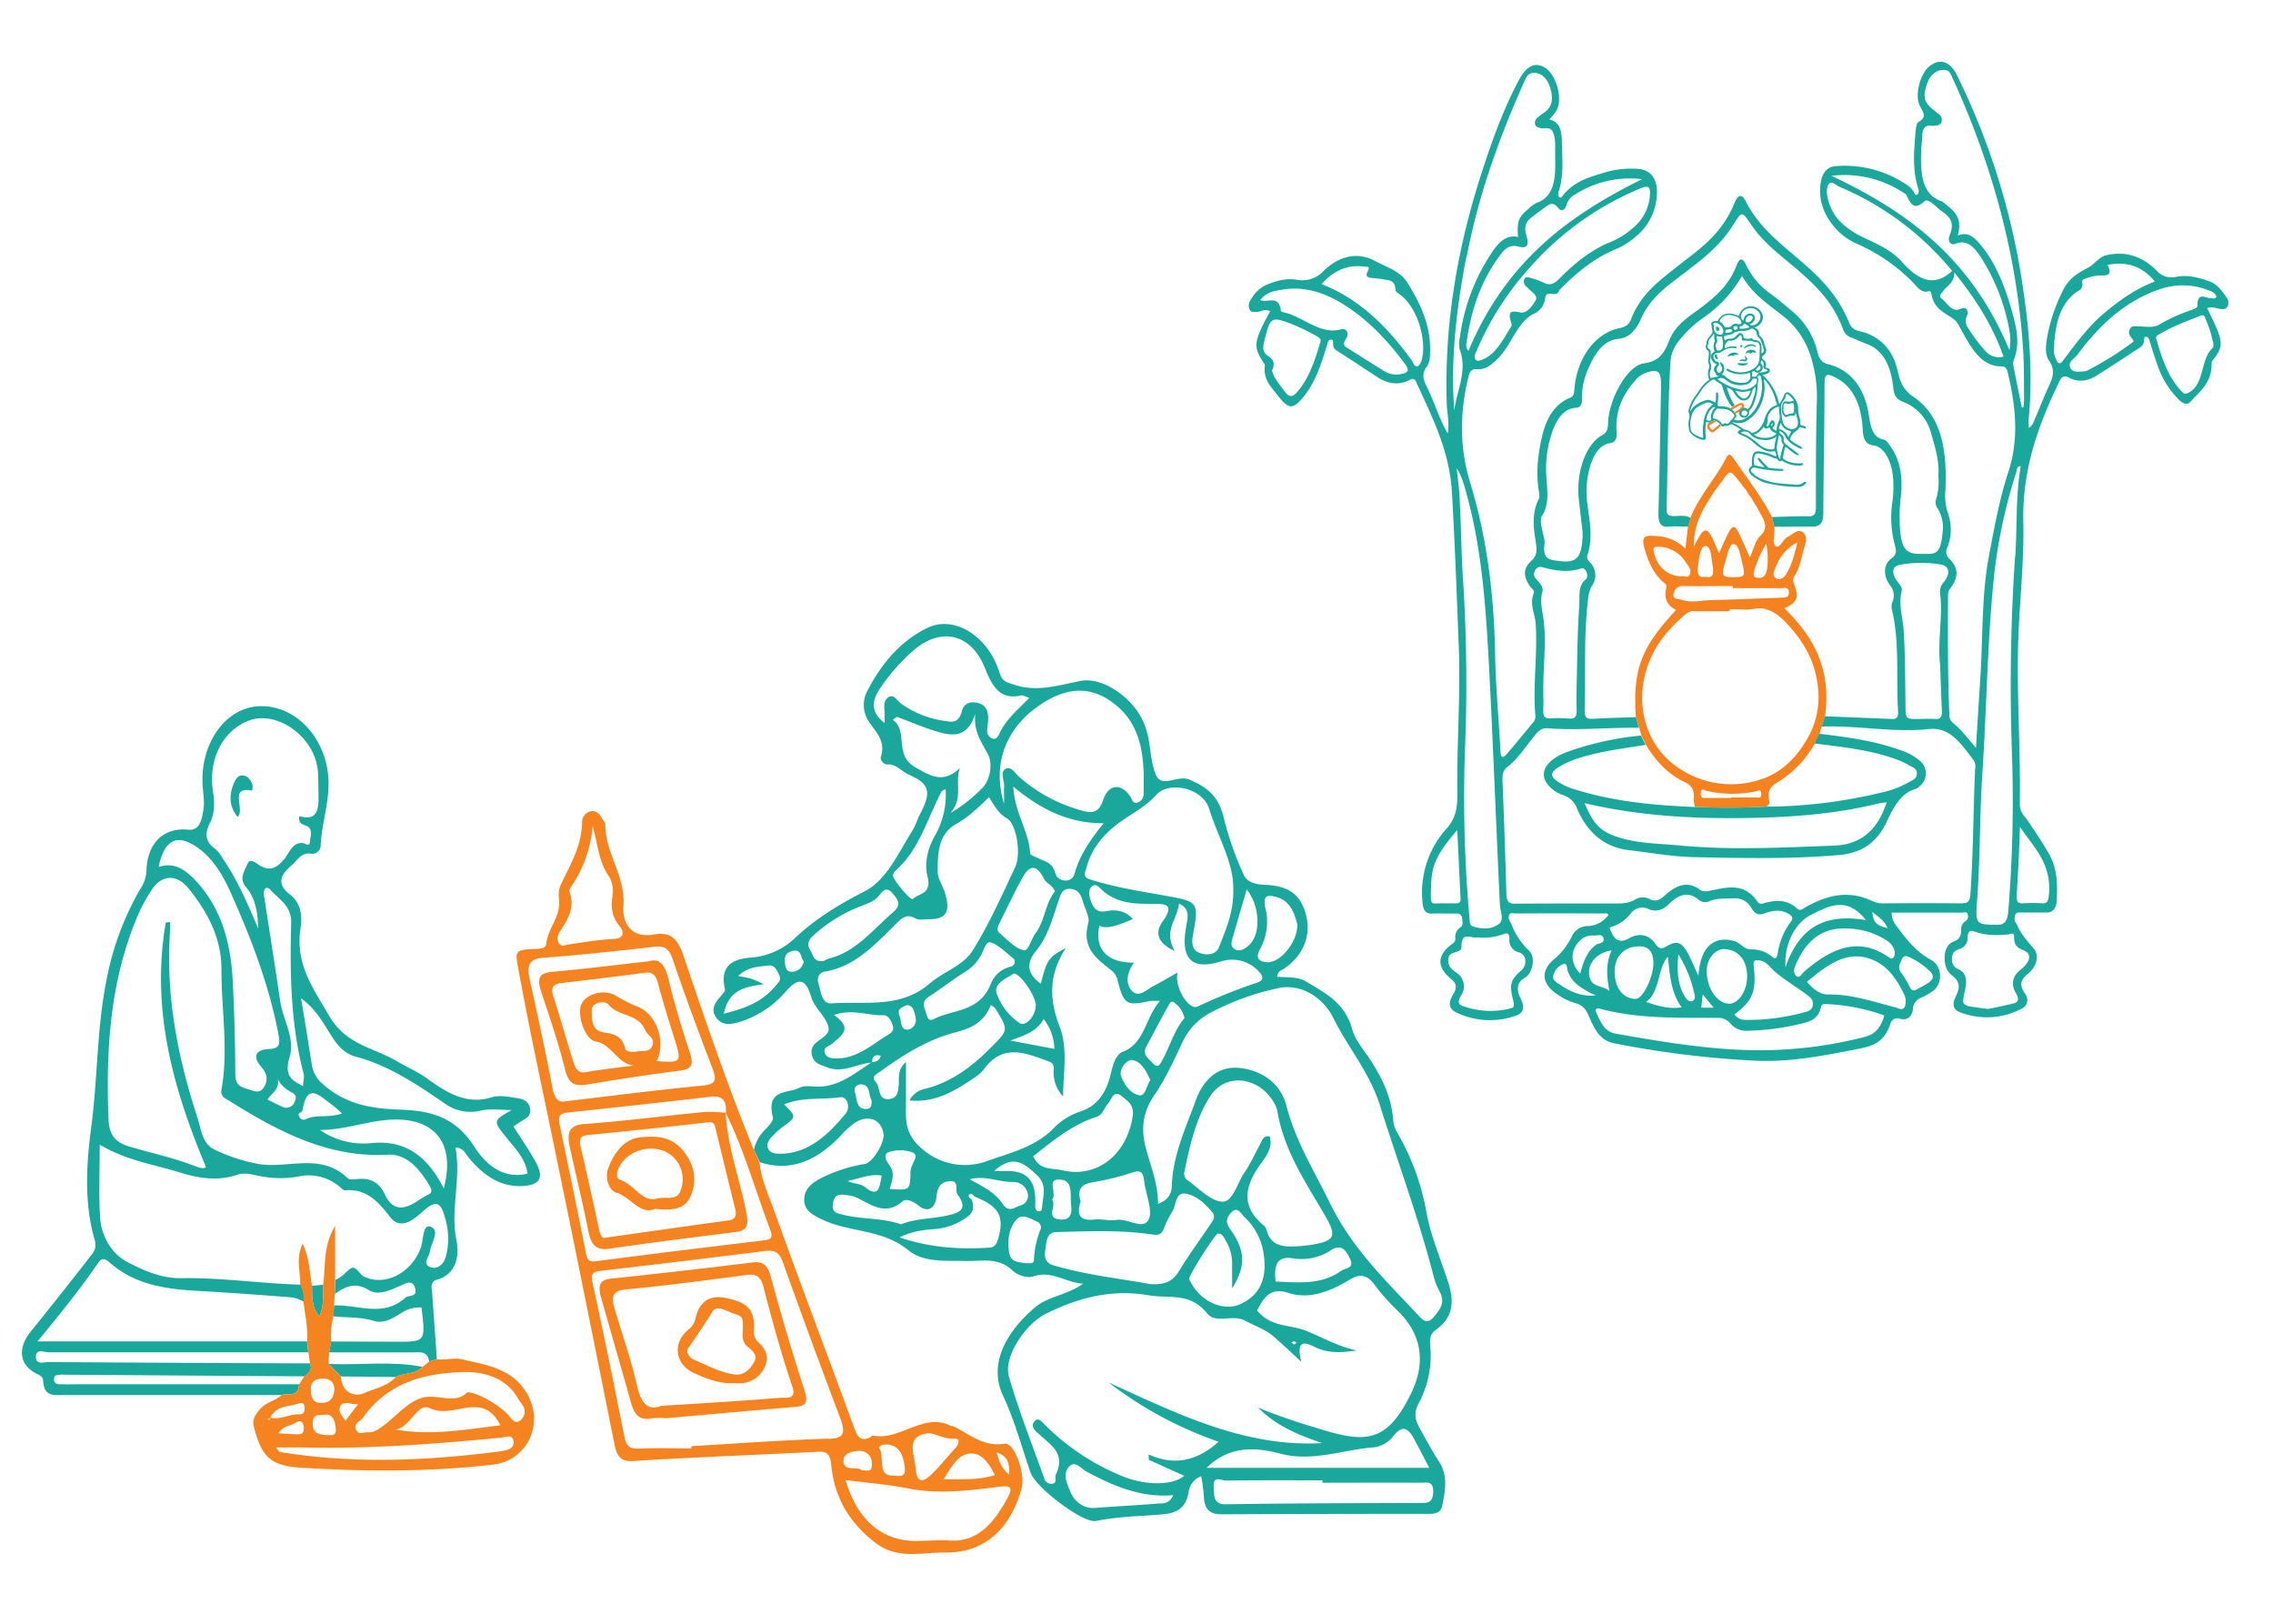 <svg xmlns="http://www.w3.org/2000/svg" viewBox="0 0 700 500"><title>manglagour satyanarayan puja-01</title><path d="M232.18,354.11a12.44,12.44,0,0,1,3.52-6.34c1-1,2.57-2.73,2.34-3.64-2.26-8.91,4.57-7.33,8.18-9.18,1.46-.75,3.4-.42,5.12-.35,6.68.28,11.78-4,17.14-7.52,1.2-.1,2.3-.37,2.76-2-1.59-.36-2.7-.08-2.64,2.1-4.61.29-9,3.41-13.79,1.51-2-.79-4.27-1.16-4.8-3.93s1.55-3.89,3.05-5c2.2-1.65,2.92-2.59,1.12-5.74-1.4-2.43-3.52-4.26-4.4-7.15-1.7-5.61-3.88-6-7.78-1.55a30.66,30.66,0,0,1-13.79,9.23c-2.81.9-5.77,1.55-7.72-1.32s.28-5.06,2-7.08c.35-.42.88-1.09.79-1.48-2.2-9.08,5-9.54,8.8-9.88a22.07,22.07,0,0,0,13.08-6.26c6.44-5.92,13.45-10.16,21-14,7-3.57,10.43-11.85,14.79-18.68,1-1.57,1.54-3.54,2.43-5.23,3.52-6.7,2.95-9.28-3.53-12.09-2.22-1-3.9-3.33-6.58-3.14-1.11.07-2.31-1.38-2-2.29,1.71-5.27-1.94-7.92-4-11.4a9.14,9.14,0,0,1-.13-9c4.4-8.56,10.42-15.49,18.48-19.36,8.38-4,18.66,2.51,22.2,13.79.88,2.78,2.08,2.87,4.21,3.62,7.17,2.52,13.84.27,20.76-1.08s16.47,5.41,19.56,13.15a23.23,23.23,0,0,1,1.07,3.34c1,4.21,1,9.1,2.64,12.59,1.88,4,6.61-.23,10.25,1.32,5.28,2.25,9,5,10.56,11.71a97.83,97.83,0,0,0,6.16,17.6c1.13,2.58,4.17,3,6.74,3.09,7.24.31,11,3.15,12.53,9.68,1.49,6.24-1.11,12.3-7,16.23-.7.46-1.68.46-2,2.39,3.09.3,6.26-.16,9,1.51,5.8,3.53,11.89,6.46,14.15,14.7.88,3.25,3.29,6,5.19,8.83,3.73,5.6,6.75,11.51,7.38,18.7a9.64,9.64,0,0,0,1.06,3.89,73.8,73.8,0,0,1,9.22,25c1.43,7.6,4.49,14.54,6.79,21.79,1.95,6.18,1.08,10.72-3.79,14.22-2,1.4-2,3-1.84,5a31.12,31.12,0,0,1-3.53,17.65c-1.76,3.15-1,5.52.49,8.09,1.87,3.33,3.66,6.73,5.73,9.9,2.86,4.38,1.94,9,1,13.61-.52,2.43-2.43,2.5-4.25,2.5q-31.92,0-63.87.14c-3.45,0-5.15-1.56-5.28-5.54a57.68,57.68,0,0,0-.82-6.16,5.81,5.81,0,0,0-3.89,5c-.93,5.24-4.24,6.38-8.07,6.72-6.78.59-13.59.64-20.3,2l-.52.07c-4.29.2-18.22-10.4-19.78-14.93-2.73-7.9-4.87-16-8.43-23.59-4.64-9.83.88-19.59,9.6-27.13,4.24-3.67,9.84-3.78,15-7.43-5.59-.5-9.89-4.19-15.3-2.27-1.84.65-4.85-.33-6.41-1.81-4.57-4.3-9.68-2.78-14.75-2.93-5.94-.17-12.61.53-17.32-3.3-8.26-6.73-18.28-5.36-26.92-9.64-2.48-1.23-5.17-2.54-5.17-5.93s2.52-5.27,5.21-6.66a46.9,46.9,0,0,1,13.46-4.35c2.44-.44,6.16-6.6,5.75-9.28-.66-4.43-4.68-6.06-8.8-3.39a22.78,22.78,0,0,0-4.09,3.66c-7.17,7.62-15.24,11.66-25.21,8.48Zm67.95,14.37c-.43-.7-1.19-1.19-1.64-.61-.62.79.48,1.06.79,1.59.88,2.39.37,4.17-1.66,5.46a19.89,19.89,0,0,1-8.8,3.46c-3.59.32-7.31.44-11.81,2.66,9.83,3.29,18.65,3.68,27.54,3.16,1.6-.09,2.28-.81,2.83-2.68C309.38,374.61,307.75,371.48,300.13,368.48Zm87.35,65a189.8,189.8,0,0,0,18,6.23c14.89,4.74,21.55,4.85,29.11-10.7,4.71-9.69,3.11-18.32-4.16-25.41a61.79,61.79,0,0,1-7-7.82c-2.24-3.11-4.45-3.72-7.55-1.85-6,3.6-12.44,6.36-19.06,4.21-5.7-1.85-7.63,1.47-9.68,5.39,4.34,5.34,10.27,4.25,15.27,6.33s10,4.86,15.42,6c-4.49.63-8.8,1-13-1.1-3-1.52-5.77-2.29-4.07,4.58-3.43-3.15-5.92-5.53-8.5-7.76s-5.89-3.34-8.88-4.93c-3.79-2-9,1.05-11.56-2.15-5.35-6.67-11.69-4.55-18.08-5.64-11.32-1.94-21.39.64-31.42,5.56-6.69,3.28-13.32,13.46-11.61,19.44,3.06,10.67,7.17,20.95,10.88,31.38a2.27,2.27,0,0,0,2.55,1.64c1.52-.28.64-1.94,1.05-2.84,3-6.5-1.52-9-4.88-12.12-1.18-1.1-3.13-2.44-1.82-4.14s2.64.34,3.84,1.49a72.34,72.34,0,0,0,22.89,15.12c6.95,3,15.67,3.23,19.49.06l-10.95-4.95v-1.64c8,3.67,15.06,1.89,21.53-3.9a119.55,119.55,0,0,1-33.88-18.26c21.21,9.69,42.18,20.08,65.77,18.66C400,441.94,393.09,439.14,387.48,433.48Zm-30.85-62.8c2.89-1,4.17-2.91,4.24-5.41.29-9.58,4.28-17.83,7.35-26.35,2.25-6.26,6.66-10.55,12.89-10.11,6.8.48,13.14,4.27,15.06,11.69,2.87,11.08,8.55,20,13.32,29.8,6.8,14,17,23.71,26.83,34.22,1.5,1.6,3,3.71,5.24,1,1.88-2.23,3.62-4.38,1.84-7.74a20.35,20.35,0,0,1-1.76-4.25C437,375.36,430.5,358,424.92,340.21c-3.17-10-9.79-17.61-14.29-26.71-3.2-6.48-10.18-10.73-17-9.21a80.15,80.15,0,0,0-20.82,7.54,19.27,19.27,0,0,0-8.63,9.07c-2.64,5.56-5.21,11.27-8.61,16.21-3.62,5.27-4.31,10.48-2.64,16.61C354.4,359.22,356.63,364.48,356.63,370.68Zm.55-62.44a20.44,20.44,0,0,0-3.13,0c-7.15,1.59-8,1.13-9.94-6.65a5.15,5.15,0,0,0-2.15-3c-4.3-3.5-8.89-6.66-6.8-14.38.5-1.86-1.09-4.46-1.71-6.72s-1.68-3.74-4.05-3.78-2.78,1.83-3.41,3.7c-1.82,5.34-3.32,11-6.8,15.23s-2.64,7.32,1.33,10.3c1.9-7.46,2.49-8.35,7.73-11-5.28,8-5.16,15.81-2,23.94,2.76,7.09,1.14,14.45,1.15,21.77a10.71,10.71,0,0,1-2.9-8c.12-1.75-.2-2.33-1.64-2.85-7-2.52-13.92-5.65-19.89,2.49a13.06,13.06,0,0,1-3.32,2.86c-5.91,4-11.95,7.5-19.57,6.7a7,7,0,0,1,5.06-3.63c7.68-2,14-6.55,19.8-12.44,5.59-5.63,5.82-5.35,1.62-12.19-.25-.4-.75-.6-1.42-1.13-2.11,5.47-6.22,7.23-10.8,8.4-8.41,2.16-15.89,6.76-23.1,12-1,.75-3.24,1.57-1.53,3.33,1.54,1.6.49,5.56,4,5.26,2.64-.22,2.86-2.07,3.06-4.44.19-2.14-.49-4.73,2.23-6.94v11.79c0,5.56-.71,10,4.8,14.75a19.94,19.94,0,0,0,19.94,4c7-2.56,15.06-4.24,21-10.44a20,20,0,0,1,8.25-5c5.15-1.78,7.76-5.91,9.11-11.57.62-2.65,1.48-5.93,3.81-6.79C352.51,321.25,352.67,313.53,357.18,308.24Zm-52.63-62.75c-3.37,3.29-6.44,6.22-10.05,8.23-5.54,3.07-5.74,9-5.73,14.65,0,2.18,1.56,4.31,2.23,6.53,1.8,5.91.39,8.19-5,8.16-1.39,0-3,.39-4.13-.27-2.9-1.68-4.49.24-6.36,2.11-6.28,6.25-12.45,12.74-21.22,14.23-1.9.32-2.85,1.61-2.21,3.75.75,2.52,1,6.32,4,6.09,10.28-.76,21.12,1.77,30.34-6.2,4.24-3.67,10.16-5.29,13.2-10.19,5-8,8.93-16.86,13-25.53,2-4.13.34-13.58-2.57-15.09C307.53,250.58,306.29,248.13,304.55,245.49Zm75.25,27.65c-.08-7.84-4.81-15.63-7.43-24.09-2-6.5-12.41-8.6-16.23-4.33-2.94,3.29-6.46,5.2-9.89,7.5-5.28,3.57-9.88,8.1-11.72,15.16-.28,1.07-1.29,2.63,1.11,3.4,7.93,2.54,16.08,3.73,24.19,5.2,9.34,1.68,9.34,2.13,7.53,12.1-.46,2.52-.09,4.52,2,5.33s5.09.75,6.07-1.82C377.48,286.21,380.08,280.9,379.8,273.14ZM391,349.9c1.09,3.55-1.18,6.28-2.68,8.36-5,6.94-6.34,13.11.88,19.11a3,3,0,0,1,.88,1.46c1.21,4.48,4.4,5,7.81,5a42.49,42.49,0,0,0,7.27-.75c5.67-1.09,6.41-2.57,3.33-8-6-10.54-13.09-20.41-15.17-33.25a4.53,4.53,0,0,0-.37-1.11c-4.24-9-15.29-11-20.36-3-4.25,6.7-6.16,14.87-7.81,23a2.46,2.46,0,0,0,.8,2.62c3.52,2.43,7,6.38,10.71,6.69,3.38.28,4.68-5.69,6.9-8.87,1.83-2.6,3.12-5.67,4.72-8.49.7-1.2,1-3.1,3.07-2.77ZM309.23,247.52c0-2.85-.1-4,0-5.21.18-1.88-1.36-4.39.36-5.49s3,1.27,4.35,2.46a47.85,47.85,0,0,0,19.2,10.3c2.76.79,5.18,1.09,6.6-3.24,1.6-4.94,5.53-5.22,8.29-1.15.62.91.83,2.35,2.16,2a2.82,2.82,0,0,0,2-3c.28-10.14-.24-20.06-8.22-26.81-8.25-7-16.49-5.58-24.74.43C309.67,224.77,305.54,235.42,309.23,247.52Zm40,48.9c-2.18,3.09-2.71,6.35-.72,8.59,2.15,2.41,4.51-.24,6.64-1.34,2.4-1.26,4.75-2.66,7.48-4.2-1,4.66,3.52,11.71,6.16,10.49a167.23,167.23,0,0,1,18.14-7.31c1.53-.49,2.69-1.28,1-3.18A11.09,11.09,0,0,0,376.22,296c-9.07,2.82-12.77-.41-10.91-10.73.48-2.72,1.29-5.43-2.21-7-.54,4.83-4.9,8.39-1.31,14.58-5.11-2.33-6.34-5.45-3.71-9.15,3.72-5.23.88-5.36-2.72-5.38-5.58,0-11.18.06-15.91-4.19-.88-.83-1.93-2.25-3.17-1.18s-.88,2.87-.36,4.38c.81,2.46,2,3.75,4.72,3.25s5.75-.4,8.23,2.42c-5.89,2.55-8.18,3-10.29,2.08C337,292,340.83,296.55,349.22,296.42ZM272.46,222.7v-2.51c0-1.92-.71-4.21,1.08-5.45s2.72,1.1,4,1.94a29.7,29.7,0,0,0,12.61,5.19c2.64.36,5,1.31,6.11-3,.64-2.57,3.06-3,5.28-2.3s2.88,2.64,2.77,5c0,1-.21,2-.27,2.94a2.58,2.58,0,0,0,1.4,2.85c1.34.57,1.94-.61,2.41-1.6,2.06-4.35,5.58-7.18,9.12-10.85-1.22-.4-1.88-.88-2.45-.76-6.16,1.37-8.7-2.1-11.16-8.34-4.29-10.9-13.73-12.73-22-5.56a59.86,59.86,0,0,0-10.26,11.61c-2.95,4.25-2.74,7.71,1.39,10.81Zm81.81,172.72c4.4.24,6.85-.75,8.8-4,3.06-5,6.55-9.72,9.8-14.6.69-1,1.64-2.17.39-3.63-2.34-2.77-5.05-5.25-8.37-5.64-2.93-.33-2.65,3.61-3.87,5.53a32.24,32.24,0,0,0-2.57,5.16c-.88,2.06-1.7,2.17-3.93,1.85-9.69-1.4-19.46-.93-29.2-.7-3.18.07-3,3.19-3.42,5.64s.29,4,2.72,4.66C334.72,392.66,345.13,393.73,354.27,395.42Zm53,61.15v-.73c-9.92,0-19.85-.06-29.77.08-1.28,0-3.92-1.72-3.72,1.83.14,2.42-.36,5.52,3.68,5.46,20-.32,40-.33,60.06-.4,2.05,0,3.71,0,3.85-3.23.15-3.71-2.05-3-3.81-3-10.14-.07-20.24,0-30.33,0ZM276.21,220.74l-1.28.9c4.91,3.4.29,10.77,6.83,14.56,5,2.9,8.8,5.15,13.86.27-1.69,4.63,1.18,9.15-2.91,13.88a44.73,44.73,0,0,0,9.43-7.35c3.3-3,3.37-8.36,2.2-10.57-2.06-3.89-4.56-7.18-4-12.6-2.44,7.51-7.12,6.86-11.84,5.42C284.35,224,280.33,222.26,276.21,220.74Zm103.24,176v-7.6a13.44,13.44,0,0,0-1.76-6.71c-.65-1.13-1.13-2.56-2.58-2.6-.88,0-9.12,13.11-8.9,14a4.75,4.75,0,0,0,.52,1c3,5.93,10,9.09,15.14,6.79,6.31-2.83,8.55-8.08,7.19-16.16a19.22,19.22,0,0,0-5.92-10.8c-1.14-1.13-2.2-3.48-4.22-1-1.66,2-1.21,3.24.26,5.33,4.41,6.34,4.45,11.05.27,17.77Zm-61.27-40.68c2.05,4.46,5.77,3.54,9.05,4.32,10.39,2.46,19.57-4.55,21.56-16.33.65-3.79-1.43-4.89-3.31-6.48-2.64-2.22-3.18,1.14-4.33,2.38s-1.5,3.37-3.53,4C330.31,346.26,324.27,351.24,318.18,356.06ZM371.57,452h68.59c-1.7-3.25-3.08-5.95-4.51-8.62-1.69-3.16-3.4-5-6.43-1.33a9,9,0,0,1-5.89,3.61c-9.62.7-19,4.56-28.9,2-7.86-2.1-15.84-2.52-22.86,4.34ZM339.89,253.5c-10.68.06-19.24-4.16-27.83-11.27.35,8,4.82,13.66,5.19,20.53,0,.59,1.7,1.1,2.64,1.58,2,1.05,4.21,1.15,5.16,4.68.69,2.54,5,3.06,5.82.17,1.66-6,4.92-10.56,9-15.69ZM332.77,370c-1.49,4.76.44,5.95,4.3,5.53,2.23-.24,4.55.47,6.75.12,3.52-.56,8.18,3.25,9.91-.09,1.41-2.71-.93-7.85-1.37-11.94-.33-3.1-1.47-3.29-3.86-2.5A78.06,78.06,0,0,1,336.82,364c-3.28.54-5.34,1.67-4,6ZM312.52,296.3c-.1-.37-.12-.89-.34-1.07-2.27-1.77-4.4-4.08-6.93-5-1.69-.63-2.27,2.51-3.19,4a13.6,13.6,0,0,1-4.41,4.77c-3.95,2.44-7.67,5.36-11.58,7.89-1.76,1.16-1.88,2.37-1.12,4.32.57,1.43.69,3.6,2.57,2.62,6.05-3.13,14-2,17.61-10.82a8.55,8.55,0,0,1,5.47-5.16c.69-.22,1.72-.29,1.91-1.55Zm-58.7-.44a8,8,0,0,1,1.84-.82c7.82-2,13-8.55,19-13.79,1.62-1.42,2.92-2.73,1-5.21-1.63-2.14-2.81-3.19-4.82-.42-1.31,1.81-3.45,2.53-5.43,3.31a45.85,45.85,0,0,0-15,9.22c-1.44,1.36-2,2.56-.88,4.45.95,1.56,1.19,3.94,4.22,3.26ZM241.5,340.09c3.75,3.76,3.75,3.75-.07,6.65a21.94,21.94,0,0,0-2.54,2.1c-1.29,1.3-3.17,2.9-2.36,4.81.71,1.68,2.95,1.7,4.74,1.59,8.14-.48,13.88-6,19.08-12.21,1.69-2,.61-5.49-1.66-5.15-5.65.83-11.5-.2-17.19,2.21Zm83.35-65.62c-.67-2-2.47-2.21-3.32-3.86-2.22-4.37-4.4-4.43-6.65-.33-2.48,4.52-4.72,9.22-7,13.85-.52,1-1.14,2.3-.06,3.2,2.35,2,4.65,4.55,7.31,5.27,1.66.44,2.4-3.44,3.76-5.21,2.9-3.79,3-9.28,6-12.92ZM277.47,377c4.72-1.89,9.85-1.64,14.77-2.83,3.2-.77,6-1.86,2.64-6.34-.88-1.23.71-4.39-2.36-4.12-2.64.22-3.77,1.53-4.12,4.81-.38,3.58-2.69,5.07-5.64,2.64-1.57-1.28-3.7-2.19-4.83-1.21-5.47,4.75-9.95.66-14.72-1.45a14.18,14.18,0,0,0-3.09-.53c-2-.4-3.34.21-3.64,2.84s1.41,2.78,2.89,3.17C265.3,375.54,271.53,374.94,277.47,377Zm83.84,83.41c-9.87.85-18.39-2.78-26.76-7.29-1.62-.88-3.52-3.64-5.42-1.36s-.59,5,.36,7.24c1.31,3.57,4.53,5.74,7.92,5.32,6.4-.48,12.81-.82,19.21-1.33C358.15,462.85,359.89,463.34,361.31,460.42ZM291.22,243c-.66.36-1.1.43-1.25.7-4.4,8.39-6.94,18.17-14.22,24.41a2.53,2.53,0,0,0-.74,1.48c-.14,1.18,5.49,7.82,6.09,7.25,1.93-1.83,5.92-1.51,4.55-6.88-1.07-4.15.09-8.76,2.2-12.49A25.34,25.34,0,0,0,291.22,243Zm-34.37,69.56c6.09,4.26,2.12,6.38-.55,8.81-.88.81-2.77,1-2.32,2.7s2.1,1.84,3.52,1.86c6.1.1,10.74-4,15.72-7.13,1.06-.66,2.3-1.29,1.68-3.1-.52-1.52-1.36-3.12-2.87-3.07C267.22,312.75,262.45,310.58,256.85,312.54Zm142.67-27.92c-.88-3.57-2.28-7.3-6.41-8.41-2.5-.68-4.4-.83-3.38,3.57a17.44,17.44,0,0,1-1.7,12.51c-1.69,3.12.13,3.86,2.3,4C394.38,296.42,399.7,290,399.52,284.62Zm-6.68,110c6.92.23,13.94,1.17,20.25-3.35,1.12-.81,4.05-.62,2.71-3.56-1.1-2.42-2.53-4.83-5.73-2.86a16.53,16.53,0,0,1-11.61,2.66c-5.33-.95-6.16,2.07-5.62,7.14ZM227.36,300.53c1.68.35,2.87.5,4,.85a41.1,41.1,0,0,1,3.86,1.69c-5.89.87-10.7,1.61-12.32,9.08,6.32-1.6,11.76-3.47,16-8.64.88-1.07,1.86-1.77,1-3.42s-1.4-3.07-3.46-2.77c-2.91.45-5.92.23-9.14,3.24Zm84.88-.78c-2.2,1.5-6.22,3.07-5.34,6a18.32,18.32,0,0,0,7.18,9.34c1.64,1.06,4.75-1.89,4.91-5.44.07-2.84-4.74-9.89-6.79-9.87Zm52.54,13.75a7.88,7.88,0,0,0-3.11-4.73c-1-.87-1.51.27-1.93,1.05-2.28,4.15-4.54,8.31-6.73,12.51-1.27,2.42.62,3.52,1.76,4.8.72.79,1.72,1.78,2.59.34,2.74-4.48,4.05-10,7.38-13.94Zm-49,75.45c1-.06,2.58.46,2.64-1a27.91,27.91,0,0,1,2.16-9.69,2.21,2.21,0,0,0-.8-1.89c-2.09-.93-4.76-2.69-6.43-1.11-2.57,2.47-3.2,6.5-2.57,10.37.41,3.11,2.9,2.95,5,3.35Zm68.19-115.12c-1.42,4.84-2.79,9.37-4.05,13.95-.4,1.42-1.31,3.3.08,4.33,1.59,1.17,3.28.21,4.7-1.1,3.61-3.33,3.44-11.86-.77-17.15ZM298.6,363.12c3.8,2.16,7.72,3.88,10.19,7.59,1.92,2.89,3.7,1,5.47.47a3.05,3.05,0,0,0,2.3-3.44,4.54,4.54,0,0,0-4.22-3.78c-4.55.2-8.89-2.16-13.77-.81Zm-24.59,3c6.3.42,6.29.42,6.39-5.48a5.84,5.84,0,0,1,.46-1.66c.51-1.49,2.29-3.49-.2-4.22a10.9,10.9,0,0,0-7.11.08c-1.81.79-.35,3,.58,4.3,1.53,2.33.59,4.52-.15,7.06Zm50,3.3c1.53,1.79-2.25,5.74,2.55,6.11,2.95.22,3.66-1.64,3.31-4.37-.4-3.05.8-7.66-3.37-7.93C322,362.93,325.72,367.42,324,369.42Zm30.24-36.84c-1.24-2.88-2.88-5.72-5.45-6.13-2-.32-4.13,3-3.61,4.66.88,2.76,3,5.74,5.75,6.17C352.76,337.55,353.11,334.14,354.27,332.58Zm-48.18,28H310c6.55-.05,9.22,3.15,8.8,10.66,0,.88.15,1.57,1,1.74,1.06.22,1.1-.84,1.15-1.5.27-3.37,1.61-6.65-1.68-9.68-3.82-3.57-7.24-6.5-13.1-1.21Zm5.05-40.16,13.6,2.57a15.64,15.64,0,0,0-3.31-9.2C319.3,317.57,315.93,318.7,311.14,320.42ZM271.53,362c-3.78-.62-7,1-10.48,1.65,1.76.91,3.92.77,5.29,1.86,4.31,3.51,4.54,0,5.19-3.52Zm-3.18-23.33c-.93-1.44-.21-4.74-3.22-4.76-1.44,0-2.33,1.06-1.76,2.76.62,1.86.31,4.59,3,4.82,1.51.11,2.3-.63,2-2.83Zm10.77-29.13c-1.27.62-3,1.14-2.12,3.2.66,1.56.19,4.54,2.64,4.31a3,3,0,0,0,2.38-3.43,3.59,3.59,0,0,0-.11-.57c-.35-1.59-.65-3.59-2.8-3.52ZM247.53,296c-1-.94-.63-3.52-2.88-3.26-1.4.16-2.93.84-2.94,2.69,0,1.63.13,4,2.26,3.8a3.74,3.74,0,0,0,3.56-3.24Zm151,118,.78-.48c-.26-.17-.52-.47-.79-.48s-.54.27-.81.42Z" style="fill:#1aa89d"/><path d="M86.68,429.58h-67c-3,0-6.11.63-6.39-4.39,0-1-.72-1.55-1.64-2C6,420.6,5.19,415.31,9.49,410q9.18-11.34,18.15-22.9c1.1-1.4,2.28-2.71,1.55-5.2-3.36-11.42-2.58-23.49-1.1-34.76,2-15,1.71-30.21,4.64-45A89,89,0,0,1,43.11,273.9a11.13,11.13,0,0,0,2-5.75c.26-8.63,5.28-13.4,12.87-12.67,3.66.35,4.12-3.24,4.62-5.81s-.08-5.49-.22-8.26c-.58-12.7,7.1-23.39,17.24-23.93,11.22-.61,20.76,9.59,21.51,22.17.42,7.12-2,13.6-2.37,20.48a2.58,2.58,0,0,1-2.34,2.77,3,3,0,0,1-.52,0c-3-.6-4.34,2-6.16,3.61-3.28,2.78-4.74,5.68-.37,9,3.15,2.4,3.8,6.34,3.21,10.09-1.76,11.16,3.75,18.54,8.75,27.13,5.22,9,13.38,9.74,20.41,13.78,3.4,2,7,3.53,10.22,5.89,5.89,4.26,11.93,7.84,19.46,5.48,2.4-.75,5.22-.12,7.8.26,1.67.24,3.6.8,4,3.17.48,2.65-1.57,3.17-3,4.15l-2.09,1.42c2.33,3.68,4.7,7.07,6.73,10.7,2.74,4.89,1.58,7.2-3.52,7.61-7,.55-12.39-3.15-17-8.72-1-1.25-1.67-3.07-4.08-3.09,1.85,9.58-1.64,18.91.3,28.56,1,4.92-.14,10.49-6,12.11-2.24.62-1.59,2.61-1.46,4.34q.74,10.08,1.44,20.16l-2.35.7c-.58-3.29-2.8-2.82-4.86-2.82h-26c.21-1.11.42-2.23.64-3.35l20.3.07c8.8,0,8.8,0,7.54-10.53a10,10,0,0,0-6.4,1.81c-2.64,1.63-5.29,3.24-8.37,2.29-4.07-1.26-8.26-.92-12.39-1.39l.21-3.34c7.35-.34,15.08,3.82,22-2.4,1-.93,3.72,0,3-2.83s-2.74-1.65-4.36-.93c-3.27,1.43-7,3.29-10,1.39-4.09-2.54-7.09-1.1-10.37,1.22,0-1.44.1-2.88.14-4.31a12.24,12.24,0,0,0,2.27-1.37c3.27-3.15,3.23-3.15,5.76-.23a4.52,4.52,0,0,0,1.88,1c6.4,2.32,14-2.25,16.47-9.49.78-2.3.5-7.29,3-6.28,3,1.23.08,5-.29,7.74-.21,1.52-2.25,3.55-.09,4.58s4.25-.53,5-3a21.59,21.59,0,0,0-.11-11.69c-1.13-4.12-2.16-6.57-6.55-2.71-2.64,2.35-7,6.56-10.46,2.1-3.84-5.09-7.61-8.79-13.78-8.24-.57.05-1.24-.64-1.76-1.09a14.67,14.67,0,0,0-12.9-3.12,31.32,31.32,0,0,1-12-.26c-2.19-.39-4.34-1.1-6.69-.31-5.86,2-11.64,1.12-17.49-.68-8.16-2.52-16.63-3.73-24.82-8.6,0,8-.3,14.89.08,21.77.21,6.31,3.57,11.93,8.66,14.48,5.21,2.76,10.75,5,16.58,4.86,12.23-.21,24.35,1.67,36.55,2a9.24,9.24,0,0,1,1,5.27,12.3,12.3,0,0,0-3.42-1.32c-9.56-.76-19.12-1.47-28.7-2-9.82-.57-19.51-1.61-27.68-8.76-1.32-1.15-2.33-1.65-3.52.06C24.68,397,18.5,404.61,11.56,413.06h83l.37,3.35H14.87c-1.32,0-3.76-1.23-3.8,1.38s2.4,1.62,3.8,1.63q40.32.27,80.64.4c.77,2.08-.47,3-1.76,4l-73.66-.5a8.23,8.23,0,0,0-1.57,0c-.78.15-1.89-.07-1.89,1.37s1,1.54,1.85,1.56c2.44.08,4.88,0,7.32,0H92.12C91.79,430.57,88.68,428.86,86.68,429.58ZM51,284.08l1.33-.16a16.63,16.63,0,0,1,.1,2.12c-1.55,20.16,2.25,39.35,8.36,58.06,1.16,3.55,1.44,8,5.12,9.81a53.11,53.11,0,0,0,13.46,4.47c9.2,1.66,19.28-3.64,27.71,4.42.64.61,2.05.35,3.08.25,3.61-.36,6.57.83,8.31,4.64,2.39,5.21,5.8,4.81,9.63,2.45a34,34,0,0,1,3.68-2.23c1.49-.67,1.19-1.63.56-2.7-3.13-5.29-7.1-10-13-9.64-18.08,1-33.59-7.07-48.78-16.62-1.17-.74-2.73-1.26-2.36-3.36,2.24-12.37-.05-24.74,0-37.11,0-9.86-4.41-17.72-10-24.74-3.7-4.68-8.39-4.48-11.5.29a52.4,52.4,0,0,0-4.57,8.61c-8.23,19.69-9.54,40.61-8.71,62,.21,5.37,2.64,7.29,6.33,8.39,6.73,2,13.56,3.44,20.16,6,1.17.44,3.09,1.1,3.48.26C53.1,334.72,46.5,310.61,51.05,284.08Zm28.53,2c-.11-4.77-.75-9.41-3.84-13-2.2-2.59-.29-5,.53-7.05s2.58-.24,3.59.37c3.14,1.9,5.15,1.16,7.68-1.8,1.55-1.81,2.54-5.33,5.72-5,.88.1,2.18,1.49,2.29-.7.07-1.57,1-3.64-1.14-4.58-1.08-.46-2.51-.54-2.2-3,6.24,1.76,6-3,5.91-7.69-.06-2.17,0-4.37-.21-6.52C96.73,226.62,85.05,218.48,76.34,222c-7.82,3.19-12.26,11.86-10.74,21.77.53,3.5.57,6.69-1,9.74-1.68,3.33-1.25,5.82,1.7,7.88a11.59,11.59,0,0,1,2.38,3.09c4.52,6.54,7.64,14,10.89,21.55Zm13.18,21.34C94,315,95,321.3,96,327.66a9.56,9.56,0,0,0,3.44,6.17c7,6.28,15.14,7.57,23.58,7.85,8.93.3,16.93,1.9,22.89,11.2,3.61,5.66,9,10.38,16.57,8.5-.75-4.68-3.61-7.47-6-10.44-4.74-5.87-4.86-5.74,1.08-9.12-3.25,0-6.36-.49-9.3.12a13.5,13.5,0,0,1-11.35-2.18c-8.6-5.93-17.33-11.71-27.29-14.36-3.12-.82-5.28-2.91-7.27-6C99.75,315.42,97.45,310.82,92.73,307.42Zm-44-40.4c4.79-1.68,8.22.59,11.61,4.23C68.07,279.56,71,290,71.65,301.61q.75,14.52.82,29.12c0,3.61,1.76,4,4.12,4.72,1.93.58,3.52,1.53,4.91-1.05,1.26-2.38.39-4.18-1-5.82-3.46-4-.69-5.43,2.17-5.54,3.69-.14,3.63-1.59,3-5-2.86-14.61-8-28.2-13.87-41.47-2.64-6.1-5.72-12.06-11.35-15.83-5.92-4-9.86-2.25-11.62,6.29Zm87.93,99c3.24-12-1.16-19.51-10.8-21-9.39-1.42-18.1,3-27.33,2.93A23.81,23.81,0,0,0,114.44,352c10-1,17.05,3.61,22.23,14ZM93.3,334.47c.11-1.6.48-2.82.21-3.82-4-15.21-4.25-30.82-3.84-46.49.14-5.29-3.79-7.21-6.38-10.15-1.12-1.28-2.33-.39-2,1.61,1.66,10.89,3.41,21.76,5,32.65.88,5.81,4.65,11.48,2.92,17.17-1.65,5.5.19,7.07,4.11,9Zm12,8.38A37.89,37.89,0,0,0,102,340c-3.47-2.41-7.38-7.07-8.86,2-.12.7-1.88.57-.88,2a1.4,1.4,0,0,0,1.8.7c3.3-1.69,6.9-.34,11.16-1.8Zm-19.8-10.7c.83,3.32-1.9,4.33-3.11,6.44,1.71.84,3.1,1.6,4.53,2.21a2.72,2.72,0,0,0,3.82-1.5l.08-.18c1-2.23-.94-2.58-2-3.32a9.08,9.08,0,0,1-3.35-3.64Z" style="fill:#1aa89d"/><path d="M101.22,420c9.68.42,19.36-1,28.92.9-2.33,2.45-5.61,1.69-8.25,3.12L105,423.85Z" style="fill:#1aa89d"/><path d="M96.08,395.92l3.41-.31c0,3.2.31,6.45-1.13,9.76C95.87,402.49,96.15,399.15,96.08,395.92Z" style="fill:#1aa89d"/><path d="M73.15,251.55c-2.64-3.3-2.69-6.85-1-10.65.57-1.31,1.33-2.28,2.78-2.1s2.38,1.44,2.85,3a4.81,4.81,0,0,1-.16,1.65C70.24,242,75.68,249.33,73.15,251.55Z" style="fill:#1aa89d"/><path d="M309.3,444.56c-6.43,1.1-10.75-3-15.84-5.44-.15-.07-.37.08-.52,0-8.53-4.39-15.8,4.67-24.1,2.93-.26-.05-.59.4-.88.56-2.43,1.2-3.72.29-4.75-2.54-8.21-22.41-16.68-44.7-24.76-67.17-1.76-4.86-4-9.64-4.56-15l-1.72-3.77c-7.92-19.34-14.73-39.24-21.44-59.15-2-6.06-4.06-8.18-9.68-7.18-5.77,1-9.51-2.48-9.06-9,.63-9.22-5.64-16.09-5.57-24.92,0-.5-.49-1-.78-1.52-.88-1.52-1.9-2.93-3.79-2.52a3.41,3.41,0,0,0-2.59,3.34c-.1,7.43-3.74,13.22-6.61,19.38-.79,1.66-.52,3.42-.45,5.22.19,4.84-3.52,8.17-4,13-.17,1.88-4,1.24-6.23,1.59-2.45.4-3.32.68-2.64,4.3,3.1,17.24,6.77,34.3,10.32,51.41,6.66,32.13,13.11,64.32,19.56,96.5.76,3.76,1.83,5.57,5.84,5.31,18.81-1.2,37.65-1.86,56.47-2.83,2.8-.14,4.11.13,4.48,4.13,1,10.45,6.06,18.17,13.75,24,6.78,5.09,14.21,2.8,21.39,2.88,11.84.13,20-7.06,23.49-19.81C315.81,453.92,312.45,444,309.3,444.56Zm1.5,9.5c-2.34-1.79-3-3.88-3.91-6.86C310.39,448.42,310.9,450.56,310.8,454.06Zm-4.4.17c-5.4,1.65-10.27,1.19-15.84,1.3,2.43-3.63,4.2-7.52,8-7.93,3.57-.39,5.85,2.64,7.81,6.63Zm-20.24-12.88c2.52.26,4.94,1.95,7.87,1.65,1.71-.18,1.35,1.63.27,2.82-2.64,2.84-5,5.9-7.8,8.52-2,1.92-4.14,2.48-4.47-1.87a44.46,44.46,0,0,0-.75-4.62c-.85-4.43,1-6.24,4.83-6.5Zm-13,3.46c3.94.28,5.09,3.47,5.5,7.24.3,2.85-1.5,2.5-3.45,2.33-5.14.3-2.77-5.4-4.25-8.16-.66-1.15,1.2-1.48,2.15-1.41Zm-100.69-158c2.36-3.67,4.69-7.24,2.95-12.17a1.52,1.52,0,0,1,.16-1.15,38.22,38.22,0,0,0,6.92-19.17c1.66,5.62,1.83,11.15,5.14,15.69a8.77,8.77,0,0,1,1,5.69c-.52,3.53-.32,6.39,2,9.23,1.71,2.11,1.71,4.07-1.82,4.23-4.52.2-9,1-13.51,1.63-1,.13-2.19.85-3-.12-1-1.14-.57-2.76.11-3.83Zm-2.3,48.31c-2.14-11.19-4.54-22.31-7-33.39-1-4.4-.33-6.45,4.09-6.79,11.44-.88,22.89-2.1,34.33-3.41,3.12-.36,4.5.63,5.67,4.1,3.78,11.23,7.92,22.3,12.15,33.34,1.48,3.88.78,4.95-3,5.31-13.7,1.32-27.36,3.09-42.42,4.86-1.45.39-3.12-.26-3.83-4Zm10.25,50.57c-2.64-13.28-5.4-26.53-8.15-39.79-.48-2.35.42-3.09,2.41-3.3q22.1-2.33,44.18-4.88c3.42-.4,5,1,4.69,4.89l-.08-.1a.17.17,0,0,0,0,.1h0c5.71,11.47,9.16,24.06,13.74,36.09.88,2.41.28,3-1.83,3.23q-26,3.09-51.93,6.44c-2,.3-2.6-.47-3.07-2.65ZM255.17,443c-14.09.45-28.17,1.5-42.25,2.31V446c-5.4,0-10.8-.15-16.18.07-2.46.09-3.79-.5-4.4-3.49-3.15-15.78-6.34-31.55-9.79-47.25-.67-3.09-.09-3.69,2.42-4q25.18-2.91,50.35-6.08c2.64-.33,4.5-.11,5.72,3.27q8.61,24.12,17.67,48c1.69,4.68,1.42,6.4-3.59,6.55Zm4.62,6.76c-.14-2.28,3-3,5-3a3.71,3.71,0,0,1,3.72,3.76c0,.1,0,.2,0,.31.16,2.75-1.56,1.9-3.15,1.9-1.63-1.42-5.45.67-5.66-2.94ZM310.43,461c-4.18,7.72-9.16,14-18.15,13.37-3.3-.21-6.61.12-9.92.15-10.68.09-18.32-6.38-21.95-18.77,6.48.84,12.9,1.33,19.2,2.58,9.61,1.9,19.09.61,28.61-.57,2.45-.27,4,0,2.17,3.27Z" style="fill:#f5831f"/><path d="M142.23,418.56c-2.27-.54-5.1.3-7.7,0l-2.35.7-2,1.62c-2.33,2.45-5.61,1.69-8.25,3.12-2.74,2.94-6.55,3.54-9.8,5-2.71,1.17-6.76.2-7.14-5.11L101.22,420c0-1.2.09-2.39.14-3.58.22-1.11.43-2.23.65-3.35a22.48,22.48,0,0,1,.68-7.75l.21-3.34c.07-1.12.11-2.36.17-3.55,0-1.44.1-2.88.14-4.31V377.49c-3.9,6.43-2.8,12.53-3.72,18.12,0,3.2.31,6.45-1.13,9.76-2.49-2.88-2.21-6.22-2.28-9.45-.73-4.15-.78-8.52-2.87-12.94-2.18,4.54-.66,8.62-.75,12.58a9.27,9.27,0,0,1,1,5.28c.5,4.06,1.41,8.07,1.14,12.22.11,1.12.24,2.24.36,3.35l.53,3.4c.76,2.09-.47,3-1.76,4l-1.65,2.55c-.3,4.23-3.41,2.52-5.38,3.24-2,1.84-4.86,2.14-6.7,4.43-1.22,1.5-2.4,2.9-1.83,5.18,2.4,9.6,5.28,12.18,14.64,12.75,19.67,1.21,39.33,1.31,59-.95,10.63-1.22,16.28-12.86,10.07-22.57C157.24,421.2,149.32,420.25,142.23,418.56ZM104.94,432.8c1.16-1.62,3.19-.16,5.34-.45l-3.86,5.14c-1.25-1.55-2.49-3.27-1.48-4.69Zm-4.65,9.13c-2-.33-4-.43-4-3.54,0-3.29,2.13-2.5,3.65-2.74,2.64-.41,3.22,2,3.45,4.1.33,3.05-1.92,1.89-3.1,2.18Zm-.88-17.41c2.24,0,3.52,1.09,3.57,3.32-.28,3.48-2,4.18-4.33,4.16s-2.81-1.86-2.92-3.87c-.17-2.86,1.56-3.57,3.65-3.61ZM82.4,437l.68-.35-.13.71Zm.81-.45c1.91-3.8,5.55-3.28,8.56-4.32.78-.27,1.86-.47,2,.88.16,1.2-.1,2.48-1.54,2.41-3.1-.16-6,1.82-9.11,1Zm10.32,4c-.42,1.39-1.64,1.1-2.64,1.09-1.52,0-3-.17-5.09-.29,1.45-2.35,3.35-2.21,4.83-3,.81-.45,1.87-1.37,2.64,0a3.4,3.4,0,0,1,.23,2.16Zm60.93,6.3c-22.75,3-45.52,4-68.28.25-.25,0-.44-.48-1.2-1.37,3.21,0,6-.06,8.68,0,20.25.48,40.36-1.12,60.49-3,1.36-.13,3.66-1.26,4,1,.35,2.45-2.15,2.87-3.7,3.08Zm-32.78-6.63c4.69-.45,6.76-8.55,10.75-6.58,7.18,3.56,16.22-5.74,21.68,5.25-10.64,1.28-21.34,3.27-32.46,1.29Zm38.81-3c-1.26,1.08-2.22.74-3.42-.85-2.59-3.43-10.42-7.88-13.21-7.61-3.32,3.36-7.65,1.16-11.92,1.35-5.46.25-9.51,5.76-14.08,9.07-1.57,1.13-2.84,2-4.57,1.86-1.27-.1-3,1-3.69-.94s1.32-2.32,2.12-3.45c7.92-11.32,19.66-13.79,30.8-14.15,5.14-.17,13,1,17,8.15.47.83,1.15,1.5,1.59,2.34a3.26,3.26,0,0,1-.66,4.17Z" style="fill:#f5831f"/><path d="M237.47,393.42c-1-3.8-2.38-5.1-5.81-4.67q-21.79,2.7-43.64,5c-3.68.4-3.79,2.64-2.93,5.7,3.08,10.9,6.24,21.78,9.3,32.69,1,3.47,2.64,5.34,6.07,4.64a24.61,24.61,0,0,1,4.7-.06c13.2-1.17,26.41-2.4,39.61-3.47,3.2-.26,4.28-1.09,3-5.07C244.08,416.73,240.61,405.13,237.47,393.42Zm2.8,37c-12,1-24,1.67-36.69,2.5-4.31,1.66-6.22-1.07-7.45-6.41-1.76-7.8-4.4-15.37-6.7-23-1.14-3.74-1.31-6,3.31-6.46,12.47-1.17,24.91-2.83,37.35-4.47,2.74-.36,4.21.55,5,3.57,2.68,10.4,5.51,20.74,8.95,30.87C245.47,431.21,241.86,430.26,240.27,430.42Z" style="fill:#f5831f"/><path d="M180.87,333.94q14.16-2.38,28.4-4.25c3.52-.45,4.55-1.52,3.17-5.62-2.46-7.36-4.71-14.85-6.53-22.44-1.08-4.44-2.7-6.73-6.16-5.61-10.43,1.16-20.11,2.4-29.81,3.24-4.06.36-4.57,2.2-3.27,6.12,2.64,7.93,5.34,15.84,7.37,24C175.15,334,177.23,334.55,180.87,333.94Zm20-11.91c-1,2.41-3.43,1.2-5,1.85-1.31,0-3.05.17-3.38-1.14-1-4.18-4-4.38-6.88-4.89-3.71-.67-3.31-4.85-3.37-6.9-.06-2.22,4-3,5.1-1.68,3.2,4,9.11,2.54,11.45,8.09.63,1.55,3.09,2.32,2.08,4.67ZM173,302.7c8.5-1,17-2,25.47-3.16,2.28-.3,3.46.5,4.15,3.15,1.48,5.68,3.23,11.27,5,16.85,2.38,7.66,2.36,7.72-5.38,7.22,2.93-6,0-14.67-6.16-16.89a43,43,0,0,1-6.55-3.34c-3.72-2.12-9.39-.4-10.62,3.07-1.16,3.24,1.3,10.63,4.61,11.13,4.83.74,6.71,7,11.72,7.37-5,.66-9.95,1.19-14.88,2.06-2.43.42-3.19-1.32-3.76-3.12-2.13-6.7-4-13.49-6.17-20.19-1-3,.21-3.88,2.56-4.15Z" style="fill:#f5831f"/><path d="M216.81,342.42c-12.33,1.2-24.57,2.81-36.89,3.7-4.95.36-5.36,3-4.4,7.27,1.87,8.61,4,17.16,5.68,25.81.88,4.27,2.5,5.9,6.5,5.31,12.93-1.9,25.88-3.49,38.84-5.13,3.32-.42,4.12-1.76,3.35-5.8-2-10.36-5.83-20.2-6.4-30.91A45.18,45.18,0,0,0,216.81,342.42Zm3.61,5.34q3,12.3,6,24.55c.55,2.24-.06,3.23-2.16,3.51-12.28,1.66-24.55,3.44-37.9,5.32-1.11.35-1.59-1.24-2-3.15q-2.64-12.36-5.5-24.7c-.57-2.46-.28-3.55,2.22-3.79q18.48-1.8,37-3.91c1.73-.23,2,.66,2.36,2.14Z" style="fill:#f5831f"/><path d="M233.46,413.26a4.31,4.31,0,0,1-1.27-3.64c.28-6.28-1.76-8.54-8.75-9.95-4.56-.92-7.92.77-9.21,6.13a5.88,5.88,0,0,1-2.22,3.63c-4.93,4-4.22,10.51,1.52,13.27,4,1.91,8.16,3.46,12.62,3.21a23.25,23.25,0,0,0,2.64,0,8.42,8.42,0,0,0,6.93-5.48C236.91,417.42,235.55,415.16,233.46,413.26Zm-1.14,6c-1.21,2.38-3.3,4.34-6,4-4.52-.6-8.63-2.88-12.83-4.69-1.21-.52-2.3-2.34-1.63-3.3,2.64-3.75,5.13-7.56,7.6-11.44,1.35-2.11,4.25-.07,6.38.61,3,1,3,1,2.94,5.37-.22,1.84-.13,3.51,1.35,4.78s3.3,2.55,2.18,4.71Z" style="fill:#f5831f"/><path d="M197.19,350.21c-4.68.42-8,4.5-9.85,9.46-1.14,3.09.14,6.86,2.45,7.56,4.4,1.33,7.38,7.08,12.05,5,4.58.54,8.95.42,10.81-3.81,2-4.58,1.43-9.46-2.11-13.9C206.67,349.68,201.78,349.79,197.19,350.21Zm12.4,16.38c-1.18,3.54-4.57,1.57-7.79,2.62-4.11.74-6.74-4.64-10.88-5.92-1-.3-1.08-1.79-.59-3.08,2.69-7,13-8.75,17.6-3.29a9.42,9.42,0,0,1,1.66,9.67Z" style="fill:#f5831f"/><path d="M549.54,187.33c4.17-2.09,4.58-3.19,2.83-7.88a2,2,0,0,1,.3-2.1c1.37-2.11,1.94-4.73,2.57-7.26.46-1.9,1.69-4.33.29-5.9-1.59-1.78-3.33.35-4.95,1.1s-2.46,3.92-3.82,2.86c-1.12-.88,0-3.92-.35-6-.25-1-.49-2.05-.74-3-3.39-6.61-7.8-12.07-11.81-18-.69-1-1.38-1.8-2.12-.38-3.38,6.56-8.23,11.62-11.15,18.64l-.76,2.66c-.24,2.13-.48,4.26-.77,6.9-3.35-3.27-6.93-3.94-10.65-4-2.05,0-2.81.73-2.05,3.56,1.12,4.2,2.75,7.84,5.56,10.47.55.51,1.54.93,1.25,2-.94,3.68.61,5.53,3,6.84-10.81,11.54-13.33,18.31-12.39,32.88l1,3.3c.25.83.49,1.65.73,2.48l1.4,2.86c3.09,5.2,7,9.09,11.69,11.36,2.14,1,3.34,2.26,3,5.41a9.16,9.16,0,0,0,.39,2.35c7.35.28,14.71.29,22.06-.1.43-.42,1-.89.86-1.63-1-4.1,1.27-5.07,3.36-6.4a32.35,32.35,0,0,0,10.65-11.45l1.43-3,.72-2.28,1-3.16C564.08,205.56,558.11,195.65,549.54,187.33Zm-2.54-13a13.5,13.5,0,0,1,6.53-7.31c-.91,4-1.81,7.06-3.44,9.76-1,1.57-2.29,1.93-3.31,1.16C545.54,177,546.56,175.39,547,174.29Zm-2.82,1c-.45,2.36-1.47,2.83-3.09,2.56-.94-.16-1.21-.58-.92-1.82a34.22,34.22,0,0,1,3.77-8.65A23.55,23.55,0,0,1,544.18,175.3Zm-14.13-26.74c2.68-4,2.69-4,5.51-.45l.26.34c.22.24.44.49.65.75a.29.29,0,0,1,.08.23c.18.25.38.49.56.75l.06,0a4.67,4.67,0,0,1,.93,1.37c.31.45.61.9.92,1.37a2.85,2.85,0,0,1,.66,1q1.32,2.06,2.52,4.24a.26.26,0,0,1,0,.09c.14.25.29.49.42.74,1.16,2.13,1.62,4-.42,5.89-1.68,1.58-2.17,4.41-3.33,6.71-1.12-2.52-2.14-5-3.28-7.3-1.32-2.74-2-2.74-3.42,0-1,1.93-1.81,4-2.79,6.07-.76-1.76-1.37-3.42-2.14-4.92-1.45-2.83-2.51-2.79-4.08,0-.45.8-.89,1.62-1.52,2.77-.07-7,2.91-11.62,5.87-16.21a5,5,0,0,1,.69-1c.59-.85,1.23-1.65,1.8-2.51Zm3.75,29.15c-3.58,0-3.82-.44-2.41-4.94.6-2,1.17-5.37,2.55-5.25,1.58.15,2,3.42,2.56,5.61C537.58,177.5,537.39,177.75,533.8,177.71Zm-8.63-.15c-2.17.53-2.57-1.12-2.26-3.26.33-2.39.76-6.15,2.26-6.2,1.86,0,1.81,3.7,2.25,6C527.86,176.55,527.55,178.33,525.17,177.56Zm-15.75-7.25c-.3-1.15-.49-2,.87-2a10.24,10.24,0,0,1,9,5c.61.93,1.81,2.09,1.08,3.61-.6,1.31-1.81.13-2.47.54-4.36-.15-7.4-2.82-8.52-7.2Zm6,12.5a2.74,2.74,0,0,1,2.91-2.38c5.09.09,10.19,0,15.3,0v.65h14.76c1,0,2.58-.55,2.52,1.45-.05,1.73-1.61,1.44-2.64,1.48-7,.28-14,.57-20.93.73-3.2.08-6.41,1-9.61-.13-1-.32-2.62.13-2.35-1.83Zm25.49,62.73c-2.6,0-5.19,0-7.78,0v.14h-7.79c-.83,0-1.76,0-1.56-1.62s1.06-.72,1.67-.58a36.13,36.13,0,0,0,15.25.19c.6-.12,1.56-.87,1.71.68s-.9,1.18-1.55,1.19Zm16.21-19.08c-3.91,7.3-9.19,12-15.91,13.84a28.67,28.67,0,0,1-24.33-3.89c-12.62-8.41-14.84-26.32-5.06-39.7a46.92,46.92,0,0,1,7.57-7.84,3.4,3.4,0,0,1,2.56-.68h10.75v-.65c2.51,0,5.07.38,7.53-.09,4-.77,7.07,1.37,10,4.46,4.83,5.17,8.7,11.13,9.62,19.58A25.35,25.35,0,0,1,557.15,226.46Z" style="fill:#f5821f"/><path d="M685.44,91.22c-1.36-2-2.91-3.85-5-4.58-3.41-1.21-6.88-2.12-10.38-1.37a6,6,0,0,1-5.94-2c-4.61-4.56-9.8-6-15.52-4.67-2.2.52-3.62,2.81-5.43,3.76-3.32,1.77-6.15,3.24-8.21,7.8a52.91,52.91,0,0,0-4.52,13.67c-.38,2.38-.76,5.26.55,7.14,2.18,3.15,1.08,5.58-.22,8.38-1.4,3-2.57,6.15-3.9,9.21-.5,1.14-.84,2.53-2.09,3.21,0-1.18-.07-2.11,0-3,1.2-12.91.3-25.69-1.53-38.41a219.08,219.08,0,0,0-20.62-67.3c-2.18-4.36-5.43-5.19-8.57-2.53-2.77,2.32-4.45,8.89-2.82,12.06,1,2,2.28,3.42-.32,4.9-.76.44-.88,2-1,3.15-.5,5.83-1,11.63.79,17.32a1.69,1.69,0,0,1-.18,1.88c-.68.6-.9-.35-1.21-.83A6.91,6.91,0,0,0,587,56.76a34.17,34.17,0,0,0-21.64-5.61c-2.7.19-4.29,2.12-4.73,5.6A16.07,16.07,0,0,0,563.49,68a19.22,19.22,0,0,0,8.5,7.13,54.78,54.78,0,0,1,17,11.72c1.46,1.49,2.73,3.53,4.94,2.84.49-.16.78.15.9.88.75,4.54,4,5.69,6.51,7.46a5.89,5.89,0,0,1,1.93,2.25c3.37,6,6.45,12.7,13.27,12.54,1,0,1.46.69,1.73,1.74,2.48,10.26,3.62,20.51.2,30.86-2.7,8.2-4.25,16.89-5.89,25.5-2.42,12.57-1.87,25.58-2.74,38.39-.46,6.72-.85,13.44-1.31,21-2.7-3.18-4.72-5.86-7.2-7.78a3.21,3.21,0,0,1-1-2.66c-.52-12.31-.47-24.62-.4-36.93a3.38,3.38,0,0,1,.91-2.05c2.38-3.36,2.29-6-.47-8.8a2.82,2.82,0,0,1-.64-3.55,15.12,15.12,0,0,0,.06-10.84,17.88,17.88,0,0,1-.66-7.07c.47-11.66-1-22.47-9.85-28.42-2.84-1.91-4.06-4.2-4.87-8-1.39-6.31-5-9.94-9.87-11.71-1.74-.65-4-.53-5-2.94-3.62-9.11-9.68-14.72-16.06-20.13-5.83-5-11.9-9.68-15.91-17.55-1.27-2.51-2.49-1.65-3.4.62a32.89,32.89,0,0,1-6.93,10.61c-3.3,3.48-7.05,6-10.64,8.89-5.47,4.39-11.26,8.4-14.34,16.41-.72,1.88-2.14,2.36-3.62,2.66-7.48,1.59-13.09,9.25-13.81,19-.09,1.31-.27,2-1.37,2.46-4.49,1.79-7.19,6-8.52,11.7s-2,11.39-1,17.29a4,4,0,0,1,0,2.05c-2.33,4.43-1.67,9.1-.89,13.87.32,1.92.23,3.77-1.38,5.19-2.59,2.3-2.65,4.84-.49,7.89.47.68,1.52,1.27,1.16,2.15-1.39,3.42.43,6.35.6,9.49.61,9.37-.91,18.72-.11,28.08a2.81,2.81,0,0,1-.65,2.19c-2.7,3.24-5.37,6.52-8.11,9.72-1.14,1.32-1.91,1.49-2-1.13-.5-9.81-1.46-19.6-1.62-29.4-.31-18.21-2.5-36-7.64-52.82-3.38-11.05-3.25-21.58-.65-32.52.43-1.84,1-2.74,2.6-2.59,2.77.27,4.83-1.51,7-3.78,3.75-4,5.53-10.6,10.42-13.21A5.77,5.77,0,0,0,475.82,92c.4-3.31,3.5.09,4.35-2.58.06-.19.28-.28.42-.43,5.11-5.25,10.59-9.58,16.84-12.19a23.16,23.16,0,0,0,6.75-4.3,17.48,17.48,0,0,0,5.74-9.84c1.35-6.83-1-10.69-6.36-10.71a29.06,29.06,0,0,0-8.84,1c-4.82,1.5-9.88,2.62-13.64,7.52-.29.38-.6.54-.92.21a1.6,1.6,0,0,1-.16-1.61c1.65-5.06,1.1-10.36,1-15.6-.07-3.15-.66-6-3.83-6.66,1.34-1.63,2.54-2.74,2.85-4.73.65-4.3-1.47-9.73-4.48-11.39s-5.53-.28-7.87,4.13c-4.57,8.61-8,18-11.12,27.61-7.52,23-11.82,46.82-11,72,.1,2.85.88,5.67.29,9.06-2.75-4.83-4.27-10.11-6.6-14.75-1-2-1.38-3.86.15-5.81a6.47,6.47,0,0,0,1-3.57c.52-8.89-3-15.94-6.93-22.28-2.31-3.7-6.55-4.83-9.9-6.67-5.28-2.9-11-1.75-15.84,2.92a9,9,0,0,1-8.45,2.8c-3.3-.56-6.64.43-9.79,1.82a10.74,10.74,0,0,0-4.22,4.24,3.18,3.18,0,0,0-.53,2.9c.43,1.17,1.34.94,2.14,1,1.36,0,2.69-1.19,4.28-.22-1,1.85-1.93,3.51-2.74,5.3-2.14,4.78-2,6.42.76,10.56a1.67,1.67,0,0,1,.37.86c-.56,4.32,1.94,6.55,3.81,9,3.67,4.84,5.08,4.63,8.81-.35,3.17-4.22,4.83-9.5,6.48-14.83.22-.72.28-1.7,1.1-1.8,1.07-.12.73,1,.82,1.7.17,1.23,1,1.6,1.67,2,3.85,2.51,7.71,5,11.54,7.56,3.36,2.24,6.78,3,10.37,1.11.88-.46,1.49-.47,2,.69,4.88,10.64,10.26,21.11,11,33.92.91,15.73,1.49,31.54,2.1,47.32.6,15.22-.64,30.43-.43,45.64.06,4.28-.61,7.52-3.17,10.42a29.49,29.49,0,0,0-7.6,22.51c.17,2.65.85,3.88,2.89,3.84,2.51-.06,5,0,7.54,0a1.54,1.54,0,0,1,1.81,1.55c.11,1,.38,2.12-.6,2.74a3.53,3.53,0,0,0-1.48,3.41,1.65,1.65,0,0,1-.88,1.56c-4.78,3.51-5,7.11-.42,10.9,1.81,1.5,1.81,2.74.6,4.73-1.6,2.73-1.29,4.52,1.13,5.63a23.77,23.77,0,0,0,18.26.89c2.17-.75,2.83-2.29,1.43-5.21-1.11-2.31-1.59-4.85,1.31-6.45,2.45-1.37,3.33-6.41,1.33-8.27a21.63,21.63,0,0,1-5.43-8.08c-.35-.89-1.13-1.62-.86-2.66.35-1.31,1.38-.76,2.12-.77q13.45-.07,26.92,0c.55,0,1.21-.25,1.62.45a8.09,8.09,0,0,1-6.51,3.42,5.48,5.48,0,0,0-4.83,3.32,20.49,20.49,0,0,1-5.65,7.11c-3.75,3.38-3.47,7,.41,10a20,20,0,0,0,6.75,3.42c1.81.54,2.86,1.67,3.78,3.83,1.68,3.92,3.42,7.52,7.6,8.38a299.19,299.19,0,0,0,43.36,5.38c11,.58,21.64-1.58,32.36-3.68,3.85-.75,7.63-1.87,9.44-7.34.52-1.58,1.49-2.34,3.06-1.88,1.81.53,3.65-.2,4-2.88a4,4,0,0,1,2.71-3.67,23.58,23.58,0,0,0,3.69-2.14,6,6,0,0,0,1-7.76,5.17,5.17,0,0,0-1.66-1.6c-4.37-2.25-7.72-6.26-10.86-10.63a6,6,0,0,1-1.4-4h21.67c.61,0,1.54-.53,1.81.8a1.75,1.75,0,0,1-.9,1.92,2.89,2.89,0,0,0-1.2,2.56c.06,2.15-.82,3.07-2.3,3.63-1.72.64-2.69,2.33-2.78,4.66s.5,4.34,2.16,5.65c2.41,1.9,2.8,3.55,1.24,6.66-1.31,2.63-.5,4.1,1.3,4.78a22.75,22.75,0,0,0,19-1.07,2.92,2.92,0,0,0,1.17-4.45c-2-2.87-1.58-4.42.88-6.39,2.68-2.16,3.41-5.63,1.73-7.62-1.88-2.25-3.83-4.23-5.12-7.24-.35-.83-1-1.21-.8-2.47.26-1.74,1.21-1.44,2.05-1.45h7.81c1.81,0,2.94-1.22,3.08-3.5.32-5.31.17-10.43-2.62-15q-3.33-5.67-7.15-10.94a5.61,5.61,0,0,1-1.58-3.85c.27-16.16-.91-32.27-.54-48.46.29-12.88,1.92-25.69,1.62-38.54-.37-16.35,4.71-30,11.07-43.19.72-1.51,1.42-2,2.83-1.3,2.89,1.6,5.84,1.21,8.61-.52,4.38-2.74,8.68-5.6,13-8.43a3.05,3.05,0,0,0,1.59-1.77c.19-.69-.17-1.91.87-1.74.71.12.85,1.07,1.09,1.82.73,2.26,1.42,4.55,2.22,6.78A27.57,27.57,0,0,0,670.92,123c1.13,1.09,2.5,2,3.7.68,2.88-3.25,6.63-5.82,6.48-11.89a1.42,1.42,0,0,1,.52-1.08c2.58-3.22,2.87-4.91,1.27-9-.91-2.32-2.06-4.48-3.17-6.84,1.55-.51,2.76.08,4,.25.91.13,1.88.21,2.41-1A3,3,0,0,0,685.44,91.22ZM387.61,93l.12-.2.08.23Zm18.9,12.69c-1.64,5.58-3.49,10.94-7,15-1.37,1.59-2.5,1.81-3.86-.12-1.47-2.1-3.25-3.87-3.91-6.47,1.21-2.61,0-3.69-1.21-4.47-1.71-1.09-1.68-2.66-1.17-4.64,1.81-7.29,2.12-7.53,7.78-5.47a62.51,62.51,0,0,1,8.54,4.1c.77.5,1.27.74.88,2ZM432.14,115a7,7,0,0,1-5.79-.69q-5.6-3.47-11.14-7c-.94-.6-2-1-.73-2.92s0-3.42-1.41-3c-6.63,1.86-11.82-4-17.84-5.24-.26-.06-.72-.18-.73-.34-.61-5.22-4-2.42-6.41-3.42,2.14-2.64,4.58-2.81,6.86-3.2,6.41-1.09,12.49.72,18.29,4.23,7.5,4.54,13.88,11.07,19.59,18.86,1.29,1.8.64,2.4-.67,2.75Zm6-5.88c-.14,1.47-.5,3-1.45,3.58s-1.47-1-2-1.83C427,100.2,418.18,91.8,407,87.5c4-4.51,8.38-6.08,13.25-5.38.6.09,1.95-.41.87,1.62-.72,1.37.28,1.75,1.21,1.84a38.64,38.64,0,0,1,4,.49c1.48.34,3.28.11,3.43,3.18,0,.6,1,1.18,1.64,1.65,4.45,3.47,7.45,11.43,6.8,18.18ZM585.83,80.69c-3.56-3.89-8-5.67-12.27-7.72a25,25,0,0,1-6-3.93,14.62,14.62,0,0,1-4.29-6.58c-.6-1.88-1.06-4.21-.13-5.71.8-1.3,2.26.31,3.37.78A90.18,90.18,0,0,1,600,82c.34.38.69.76,1,1.17.11.15.13.41.11.33-5.84,5.3-10.63,2.33-15.31-2.77Zm25.62,27.43a48.83,48.83,0,0,1-5.27-7,3.56,3.56,0,0,1-.5-3.71c.86-2.17-.48-3-1.72-2.38-2.77,1.37-4.12-1.52-5.92-3-1.21-.94-.09-1.72.4-2.44,1.16-1.68,3.26-2.19,3.45-5.65,6.29,7.87,11.57,15.78,15.12,25.87A5.48,5.48,0,0,1,611.45,108.12Zm7.37-.3c-12-28.91-32.11-42.93-54.77-53.68a33,33,0,0,1,22.38,5.35,1.67,1.67,0,0,1,.67.57c1.36,3,2.56,4.71,5.52,1.94,1.21-1.14,3.49,1.67,5.21,2.91,2.27,1.63,4.39,3.31,2.59,7.56-.78,1.86.41,3.16,1.75,2.62,3.88-1.58,6.13,1.43,8.22,4.68a61.86,61.86,0,0,1,8.5,22.4,15.55,15.55,0,0,1-.08,5.65Zm-20.18,71.4a4.29,4.29,0,0,0-1.16,3.35c.9,7.38-.83,14.77,0,22.16.18,4.67.32,9.34.55,14,.09,1.92-.38,2.79-1.95,2.67-1.87-.13-3.76,0-5.64,0-3.56,0-3.59,0-3.62-4.49-.1-7.59-.09-15.19-.55-22.77-.24-4-1.66-7.83-.64-12,.38-1.52-.88-2.4-1.56-3.42-1.59-2.47-1.36-4.34,1-4.79a35.52,35.52,0,0,1,12.55-.1C600.38,174.19,600.71,176.69,598.64,179.22ZM475,158.7c2.1-3.61,1.54-7.47,1.24-11.51a34.84,34.84,0,0,1,1.64-13.74c1.44-4.26,3.54-7.64,7.5-7.89,1.38-.08,1.86-1.08,1.81-2.73-.11-4.69,1.38-8.56,3.4-12.31,1.94-3.58,4.35-5.81,7.74-6.16,3.21-.31,5.36-2.37,7-6.11,2.87-6.56,7.93-10,12.7-13.67,5.68-4.32,11.4-8.47,15.65-15.22,2.87-4.55,2.7-4.41,5.82.11,3.94,5.7,9.14,9.36,14,13.54,5.66,4.9,11,10,14.06,18.29a4,4,0,0,0,2.41,2.59c1.64.63,3.24,1.4,4.87,2,5.17,1.91,7.49,6.83,8.19,13.34.26,2.51.9,3.63,2.94,4.48a14.06,14.06,0,0,1,8.7,9.57c1.27,4.4,2.64,8.73,2.28,13.25a18.89,18.89,0,0,1-.61,6.88,3.35,3.35,0,0,0,.4,3.2,11,11,0,0,1,1.5,7.35c-.55,5.67-1.45,6.7-4.95,6.6h-2.15c-4,0-5.37-1.57-5.93-6.79a52.89,52.89,0,0,1,.22-11.18c.54-5.4-.1-10.53-3-14.79-.65-.95-1.42-2.26-2.24-2.42-3.62-.69-4.06-3.89-4.71-7.88-1.39-8.62-5.89-13.67-12.48-15.35-1.86-.47-2.73-1.49-3.28-3.77a23.3,23.3,0,0,0-7.8-12.56c-2.18-1.82-4.36-3.7-6.64-5.35a23.06,23.06,0,0,1-7.65-9.1c-1-2-1.94-1.95-2.73.14-2.29,6.1-6.37,9.65-10.65,12.92C520.43,97.35,516,99.78,514,105c-1.81,4.78-3.93,6.36-7.84,6.91-5,.68-10.7,11-10.92,18.31-.06,1.95-.31,2.95-1.87,3.82-5,2.73-8,11.32-7.17,19.5.33,3.13.72,6.25,1.07,9.36a14.32,14.32,0,0,1,.12,2.45c-.41,6.66-1.94,8.15-7.64,7.35-2.31-.32-4.75-.37-4.1-5.06.2-1.49-.5-3.18-.78-4.79-.27-1.39-.59-3,0-4.12Zm-2.33,17.1a1.9,1.9,0,0,1,2.38-1.12c4,1.1,7.93,1.69,11.95.34.68-.23,1.2.34,1.55,1.06s.39,1.88-.12,2.28c-2.54,2-1.86,5-2.08,8.21-.53,7.57-.6,15.15-.75,22.72-.06,3-.18,6.09-.05,9.11.11,2.4-.6,3-2.31,2.87a37.62,37.62,0,0,0-5.91-.07c-1.48.09-2.14-.53-2.05-2.55s0-4.21,0-6.31c-.05-7.22,1-14.41.07-21.66-.35-2.77-1.2-5.47-.35-8.48.37-1.31-.66-2.53-1.52-3.46-.68-.71-1.46-1.59-.81-2.9ZM508,61.13a14,14,0,0,1-4.23,8.27,25.33,25.33,0,0,1-8.65,5.47c-5.52,2.41-10.38,6.35-14.9,10.94-1.59,1.65-3,2.2-4.87,1.2a24.19,24.19,0,0,0-4.4-1.54c-.6-.18-1.31-.24-1.6.75a1.94,1.94,0,0,0,.74,2.06c.14.14.31.25.45.4,1,1.16,3.19,2.3,2.41,3.73-1,1.86-2.65,3.87-4.34,3.87-2.48-.45-4.72-1.16-3.14,3.28a1.44,1.44,0,0,1-.08,1c-2.53,4-4.73,8.6-8.89,10.18-.72.28-1.72.72-2.23-.28-.4-.82.21-1.8.55-2.59A90.25,90.25,0,0,1,470.06,83.6,92.56,92.56,0,0,1,505.22,58C507.89,56.93,508.45,57.49,508,61.13ZM482.45,63a5.55,5.55,0,0,1,2.73-3.19,31.25,31.25,0,0,1,20.51-4.63C483.86,66,464,79.94,452.26,108c-1-.88-.67-2.15-.52-3.17,1.49-10.37,4.91-19.44,10.73-26.9,1.48-1.88,3.07-2.57,5.12-2,2.72.69,3.43-.26,2.46-3.55-.74-2.51-.17-4,1.41-5.27s3.11-2.32,4.66-3.5c1.25-1,2.37-1.28,3.62.28,1,1.32,2.1,1.1,2.71-.81ZM451.67,79.17c3.7-19.47,10.26-37.34,18-54.59.75-1.69,1.69-2.25,3.06-2.14,2.51.2,4.29,2.39,5,5.86.68,3.2-.31,5.17-2.42,6.52a16.7,16.7,0,0,0-1.65,1.29,2.06,2.06,0,0,0-.94,1.94c.15,1,.79,1.09,1.42,1.32,1.36.48,3.19-.52,4,1.13,1,1.94.77,4.51.8,6.84v2.11c.13,5.92-.46,11.24-5.81,13.06a8.8,8.8,0,0,0-2.33,1.73c-3.16,2.6-3.67,3.89-3.3,8.75-4.23-1-6.73,2.61-9,6.21a61.49,61.49,0,0,0-8.93,24.8,8.08,8.08,0,0,0-.07,3.45c2.54,6.84-.9,12.74-1.64,19-1.21-16.15.76-31.81,3.7-47.27Zm-3.12,199c-1.26,0-2.51,0-3.76,0-4.47-.15-4.22,1.29-4.07-5.32.12-6.39,1.81-10,8.07-17.27.35,7.33.67,14.15,1,21C449.87,277.81,449.42,278.16,448.55,278.16Zm.87-126.25c-.16-2.55-.56-5-.78-7.71,1.73,2.7,2.5,6,3.37,9.23,4.58,17.2,5.66,35.06,6.63,53.1,1.21,23.58,2.1,47.18,3.21,70.75,0,.36.06.68.06,1.05,0,2.1,1.45,4.79-.24,6.12-2.41,1.88-5.36,1.66-8.12.8-1.07-.33-.9-1.59-1-2.59a417.19,417.19,0,0,1-1.34-53.27c.63-16.37.45-32.77-.54-49.11C450,170.81,450,161.35,449.42,151.91ZM464.84,289.1a3.79,3.79,0,0,0,3,4.18,2.67,2.67,0,0,1,1.9,2.6,3.45,3.45,0,0,1-1.21,2.91c-3.37,3-3.79,4.25-2.52,9.29.44,1.73.29,2.18-1,2.49A25.19,25.19,0,0,1,451.1,310c-1.66-.54-2.59-1-1.12-3.48a5,5,0,0,0-1.33-6.92c-1.2-.93-2.73-1.75-2.65-4s1.71-2.06,2.83-2.6c.52-.25,1.26-.54,1.25-1.14-.11-5.42,2.93-2.74,4.79-3.23a17.72,17.72,0,0,0,8.18-1C464.24,287.17,464.88,287.53,464.84,289.1Zm60.78,9.81c0-3.67,2.58-6.75,5.43-6.65,4.3.17,7.05,3.48,7,8.43,0,4.42-2.67,8.41-5.55,8.38-3.73-.06-6.95-4.84-6.88-10.18Zm2.12,11.39h-3.81c.15-1.37.28-2.6.45-4.1Zm12.35-12.77c-.22-1.93.32-1.78,1.36-1.8,2.18-.06,3.62,2.08,5.11,3.42,3.15,2.73,6.6,4.68,9.84,7.14.93.69,2,1.33,1.91,3s-1.39,2.09-2.38,2.35a65.75,65.75,0,0,1-18.42,2.42,4,4,0,0,1-3.36-1.7c5.61-4.16,6.82-7.07,5.94-14.91Zm17.66-15.84c5.34-2.65,11-5.89,16.86,1.62-10.92-1.76-19.91.62-24.74,14.48C549.39,291.19,552.54,284.32,557.75,281.69ZM551.38,284a21.17,21.17,0,0,0-3.88,9.43c-.28,1.52-.64,2.12-1.76,1.15a9.83,9.83,0,0,0-6.64-2.23c-1.93,0-3.23-2.13-5.14-2.62-6.36-1.63-10.31,2-10.91,10.75-1.18-2.55-2.06-4.71-3.12-6.7-2-3.71-3.48-4.29-6.64-2.41-1.37.83-2.22,1.07-3.42-.64-2.27-3.25-5.37-3.42-8.2-1.8-3,1.7-4.71.54-6-3.33a12,12,0,0,0,6.68-4.5,4.37,4.37,0,0,1,5.34-1.17c2.32.94,4.26.42,6.26-1.53,2.76-2.74,5.82-4.2,9.18-1.32a3.17,3.17,0,0,0,3.4.38c2.45-1,5-.68,7.46-.84a5.65,5.65,0,0,1,5.43,3.08c1.1,1.82,2.17,2.21,3.93,1.58,2.49-.91,5.09-1.37,7.63.21,1,.65,1.37,1.28.43,2.51Zm-37.73,10.62c.63,5.59.88,10.94,4.22,15.55-3.75.62-7-.31-10.91-1.63C511.36,305.21,510.37,298.35,513.65,294.57Zm-9.83,13c-4-.05-6.56-3.41-6.57-8.45,0-4.76,3-7.78,7.71-7.76,2.8,0,4.22,1.77,4.22,5.2C509.2,300.85,505.92,307.56,503.82,307.56Zm13.05-13.76a37.77,37.77,0,0,1,4.77,11.45c.23,1,.69,2.16-.23,2.81s-1.81-.15-2.36-1c-2.36-3.58-2.68-7.85-2.18-13.25Zm-20.55-1.16c-1.85,4-1.55,7.83-.68,12.46-2.38-2-5.8-.8-6.26-5.26-.36-3.51,2.79-6.7,6.94-7.22Zm-9.6-3.19a5,5,0,0,1,4-1.42c1.09.11,2.81-.73,3.1.92s-1.58,1.3-2.41,2c-2.18,1.68-3.57,4.07-4.74,8.79-3.15-3.08-3.14-7.34,0-10.26Zm-6.91,13.33c-.73-.55-1.81-1.16-1.4-2.59a4.86,4.86,0,0,1,2.93-3.33c1.39-.58,1.2,1.33,1.5,2.19,1.37,3.69,4.08,5,6.63,6.49a17.43,17.43,0,0,0,2,.91C487.28,307,483.42,305.43,479.81,302.78Zm94.9,16.34a129.54,129.54,0,0,1-38.47,4.1c-13-.54-25.88-2.73-38.75-5-3.52-.64-4.75-3.88-6.16-7.12a1,1,0,0,1,1.33-.56c12,3.21,24.08,2.74,36.17,2.84a4.85,4.85,0,0,1,4.14,1.81,6.42,6.42,0,0,0,5.56,2.14,76.67,76.67,0,0,0,17.34-2.46c2.18-.61,4.18-1.6,4.93-4.71.21-.85.55-1.08,1.17-1.05a59.3,59.3,0,0,1,18.32,3.53C579.26,316.29,577.62,318.35,574.71,319.12Zm10.89-23.6c.79-1.77,1.65-1.12,2.71-.69a22.6,22.6,0,0,1,5.66,3.85c1.79,1.46,1.61,2.82-.25,4-1.36.86-2.78,1.55-3.78,2.11-1.2.4-1.47-.34-1.84-1a24.43,24.43,0,0,0-2.45-4.1c-1.29-1.54-.75-2.65,0-4.15Zm.65,10.35a4.91,4.91,0,0,1,.39,4c-.7,1.45-1.94.52-2.95.26-6.84-1.74-13.6-4.1-20.67-3.95-2.48,0-4.58-1.55-6.54-3.92,6.33-5.23,12.49-10.06,20.36-6.71,4.27,1.8,7.13,5.56,9.41,10.31Zm-3.16-14a2.94,2.94,0,0,1,.2,2.63c-.56,1.09-1.31.46-1.91,0-9.39-6.33-17.68-2.28-25.7,4.56-.8.68-1.64,2.58-2.72,1.15-1-1.27-.1-2.92.49-4.17,3.46-7.42,8.66-10.48,15.17-10.18a22.92,22.92,0,0,1,12.45,3.71A5.45,5.45,0,0,1,583.09,291.84Zm-6.48-11.1c1.78,1.54,3.56,2.33,4.7,5C579,285.05,576.9,285,576.61,280.74Zm27.92-2.65q-12.51-.13-25,0c-1.69,0-3.15-.88-4.68-1.46-6.58-2.47-12.78-.79-18.84,2.65-.89.52-1.59,1.32-2.67.33-2.94-2.68-6.23-2.58-9.58-1.73-.85.21-1.75.77-2.52-.34-4-5.8-9.09-4.47-14.05-3.47-1.36.28-2.54.65-3.86-.31-3.82-2.77-7.33-1.08-10.56,1.83-1.52,1.37-2.89,2.16-4.7,1.19a4.48,4.48,0,0,0-4.48.12c-2.41,1.43-4.9,1.21-7.4,1.21-9.87,0-19.74,0-29.61.07-1.74,0-2.6-.44-2.67-3q-.48-17.54-1.2-35.07c-.07-1.7.23-3,1.35-3.89,3.46-2.66,6-6.72,8.86-10.18,1.08-1.28,2.13-2,3.58-1.88,9.42.75,18.83-.29,28.25-.13l-.95-3.29c-4.49.16-9,.25-13.44.52-1.67.1-2.41-.36-2.34-2.81.34-10.63-.27-21.28.82-31.89.25-2.52.3-4.57,1.68-6.68a5.54,5.54,0,0,0-.68-6.61c-.6-.68-1.36-1.22-.92-2.56,1.65-5.06.66-10.13,0-15.19a27.41,27.41,0,0,1,1-12.72c1.17-3.35,2.94-6,5.91-6.43,1.9-.28,2.12-1.65,2-3.63-.4-7.16,2.46-12.2,6.46-16.41a6.8,6.8,0,0,1,2.9-1.74c3.68-1.12,4.44-.25,4.35,4.62-.26,12.86-.44,25.73-.8,38.59-.09,3.24.71,4.52,3.21,4.28,2-.19,3.94,0,5.91,0l.76-2.67c-1.81-1.13-3.71-.46-5.56-.6-1.14-.08-1.87-.32-1.81-2.13.4-15.19.32-30.4,1.2-45.56a11.22,11.22,0,0,1,2.46-6.07,34.76,34.76,0,0,1,8.28-7.72,39.88,39.88,0,0,0,11.28-12.45c3.5,6,8.63,9.07,13.31,12.87a25.28,25.28,0,0,1,7.79,11.7,40.66,40.66,0,0,1,1.92,14.87c-.26,10.52-.25,21.05-.25,31.58,0,2.26-.48,3.05-2.27,3-3.76-.08-7.52.13-11.28.22.24,1,.49,2,.73,3,4,0,7.9-.09,11.85-.05,2.21,0,3.23-1.06,3.25-4.16.07-13.23.35-26.46.37-39.69,0-3.24.7-3.31,2.76-2.36,6,2.73,8.55,8.54,9,16.26.18,3,.77,4.62,3.38,4.95,3,.39,5.25,4.24,5.86,9a32.36,32.36,0,0,1-.11,8.4,32.21,32.21,0,0,0,.74,13.15c.5,1.76.66,3-1,4.22-2.51,1.89-2.66,5.26-.47,8.31a4.8,4.8,0,0,1,.79,5,4.07,4.07,0,0,0-.22,2.39c2.49,10.25,1.25,20.89,1.92,31.33.16,2.58-1,2.48-2.34,2.42-6.73-.29-13.45-.54-20.18-.82l-1,3.17c11-.39,22.07,1.93,33.07.77,6.59-.69,9.9,4.69,13.76,9.65a3.79,3.79,0,0,1,.41,2.65c-.56,12.86-.56,25.75-1.45,38.58C606.62,277.38,606.18,278.11,604.53,278.09Zm18.77,14.55c1.88.69,2.09,2.38.69,4.19a10,10,0,0,1-1.71,1.67c-2.41,1.88-3.12,4.34-1.5,7.14,1.37,2.37.5,3-1,3.33-2.63.65-5.29,1.17-7.45,1.63-1.41-.17-2.3-.23-3.19-.41-1.5-.31-3.39-.14-4.33-1.28-.6-.68.29-3.46.56-5.28.37-2.55-.2-4.35-2.17-5.24a3.13,3.13,0,0,1-2.06-3.22c0-2.16,1.21-2.66,2.45-3.09a3.35,3.35,0,0,0,2.34-3.38c.09-2.15.82-2.42,2.26-1.89,3.41,1.23,6.91,1.14,10.4.83.64-.06,1.68-.83,1.67.68C620.2,291.21,621.47,292,623.3,292.64Zm-1.24-38.15c4.08,6.21,9.81,11.11,8.93,20.93-.17,1.85-.46,2.74-2,2.65a48.54,48.54,0,0,0-6.15,0c-1.4.06-1.89-.57-1.77-2.45.43-7,.79-13.94,1-21.13Zm-1.49-83.24a589.67,589.67,0,0,0-1,59.61,422.58,422.58,0,0,1-1.07,49.44c-.25,3.11-1,4.44-3.58,4.39-6.52-.11-6.64,0-6-8.2.93-12.71.73-25.5,1.57-38.2,1.38-21,1.52-42.08,3.81-62.9a164.16,164.16,0,0,1,6.69-30.25c.21-.69.15-1.75,1.33-1.71-1.61,9.21-1.08,18.56-1.69,27.82Zm2.56-45.91-.48.07c-.86-4.24-1.75-8.46-2.57-12.72a4,4,0,0,1,.12-2c1.78-4.47,1-8.92-.13-13.26-2.29-8.58-5.28-16.62-10.66-22.77-1.81-2-3.62-3.41-6.48-2.22,1.63-5.88-1.54-7.85-4.34-10.12a1.56,1.56,0,0,0-.46-.35c-6.5-2.2-6.67-8.84-6.47-15.73,0-1.4.3-2.79.32-4.18,0-2.45.78-3.74,2.79-3.42a5.61,5.61,0,0,0,1.87-.16A1.55,1.55,0,0,0,598,37a1.92,1.92,0,0,0-.78-1.71c-.61-.52-1.21-1-1.81-1.47-2.93-2.39-3.32-4-1.91-8.15,1-3,3.58-4.64,6-4,.86.23,1.16,1,1.53,1.75,11.76,25.58,19.75,52.85,21.92,82.78.42,5.73.35,11.44.38,17.16,0,.66-.12,1.32-.18,2Zm12.41-14.6c-1.28,1.69-1.87,1.13-2.49-.52a6.45,6.45,0,0,1-.54-2.3c.28-7.36,1.46-14.13,7-18.08.82-.58,2.11-.87,1.74-3-.18-1,.79-1,1.34-1.25a12.48,12.48,0,0,1,5-.85c1.9,0,2.85-.69,1.41-3.26,5.33-1,10.17-.18,14.61,5.1-5.95,2.29-11,5.84-15.88,10-4.64,3.94-8.4,9.07-12.23,14.14Zm46.06-5.42a7,7,0,0,1,0,1.57c-3.9,3.16-2.63,10.87-7.09,13.62-.91.56-1.54,1-2.41.16-4.18-4.18-6.26-10.1-8-16.33a.92.92,0,0,1,.5-1.26c4.23-2.63,8.73-4.22,13.18-6a.92.92,0,0,1,1.28.52c0,.06,0,.11,0,.16a34.17,34.17,0,0,1,2.47,7.57Zm-.89-13.58c-1.64-.07-4-2.1-4,2.53,0,.34-1,.83-1.56,1a53.27,53.27,0,0,0-10.15,4.57c-2.08,1.19-4.22.54-6.37.59-1,0-2.3-.51-2.85,1.16s.87,2.12,1.29,3.48A97.64,97.64,0,0,1,643,114a3.33,3.33,0,0,1-1.31.36c-1.52.11-3.53.45-4.18-1.29s1.36-2.62,2.24-3.81c7.24-9.82,15.66-17.1,25.88-20.35a21.28,21.28,0,0,1,14.34.43c1,.35,2.09.63,2.6,2-.62,1-1.23.41-1.81.38Z" style="fill:#1aa89d"/><path d="M591.11,234.16a17,17,0,0,0-5.68-3.1c-8.24-3-16.71-4.1-25.19-5.12l-1.42,3c8.44,1.08,17,1.9,25.22,4.9a23.12,23.12,0,0,1,4,1.88c.93.54,2.36.87,2.28,2.53s-1.43,2-2.37,2.56a29.73,29.73,0,0,1-8.52,3.24,155.84,155.84,0,0,1-35.54,4.35c-7.36.39-14.72.38-22.07.1-12.46-.54-24.86-1.64-37-5.47a17.71,17.71,0,0,1-5.52-2.66c-1.67-1.23-1.76-2.45,0-3.67,3.28-2.28,6.86-3.33,10.47-4.26,5.62-1.45,11.33-2.14,17-3.08l-1.4-2.86A94.25,94.25,0,0,0,484,231.05c-2.41.86-4.86,1.73-6.88,3.81-2.25,2.31-2.23,4.92,0,7.27a10.13,10.13,0,0,0,4.33,2.73,6.79,6.79,0,0,1,4.27,4.24c3.47,8,9,11.84,15.8,12.66s13.57,2.05,20.36,2.18c14.79.32,29.6.62,44.37-.64,6-.52,11.36-2.94,14.78-10.25,2.13-4.56,4.5-9,9-10.12a3.44,3.44,0,0,0,1.16-.86A5,5,0,0,0,591.11,234.16Zm-10.22,13.23c-3,9.18-8.83,12.75-16.06,13-16,.6-32,1.46-47.89-.07-6.58-.63-13.27-.54-19.73-2.91-4.71-1.74-6.63-4-9.21-10.1,16.56,3.92,33.19,4.84,49.89,4.58,13.73-.22,27.43-1.18,41-4.57a11.84,11.84,0,0,1,1.87-.18l.34-.22Z" style="fill:#1aa89d"/><path d="M526.66,132.82a.92.92,0,0,0,1.36,0l2-1.69c-.13-.19-.17-.45-.45-.5-.61.53-1.27,1.05-1.89,1.59-.23.19-.41.24-.61,0a4.13,4.13,0,0,1-.47-.55c-.29-.46-.18-.8.32-1a8.87,8.87,0,0,0,1.53-.92.74.74,0,0,0-1.08-.08,8.23,8.23,0,0,1-1,.5,1.3,1.3,0,0,0-.44,1.76A3.11,3.11,0,0,0,526.66,132.82Z" style="fill:#f5831f"/><path d="M536.72,124.23c-.54-.34-1,0-1.46.18l-1,.45a2.27,2.27,0,0,1-.79.46l-.57.43a1.77,1.77,0,0,0,.6.42,16.53,16.53,0,0,1,2.48-1.42.29.29,0,0,1,.39.09.32.32,0,0,1,0,.41,2.6,2.6,0,0,1-.9.82c-.39.28-.82.52-1.23.77a.5.5,0,0,0,.38.51,4.49,4.49,0,0,1,1.06-.51l1.24-1.13a.1.1,0,0,1,.12-.09C537.13,125.12,537.27,124.59,536.72,124.23Z" style="fill:#f5831f"/><path d="M555.4,148.55a3.35,3.35,0,0,1-2.59.68c-1.29-.11-2.59-.17-3.87-.31a21.1,21.1,0,0,1-6.29-1.37,8.89,8.89,0,0,1-3.15-2.1c-.26-.29-.46-.63-.14-1a1.11,1.11,0,0,1,1.16-.44,39.29,39.29,0,0,0,7.85,1c.32,0,.85,0,.87-.28s-.53-.34-.84-.35c-1.11,0-2.21-.19-3.32-.27a.86.86,0,0,1-.6-.22c-.75-.84-1.62-1.55-2.3-2.46a2,2,0,0,0-.46-.41.24.24,0,0,0-.35.31,3,3,0,0,0,.66,1c.42.49.87.95,1.38,1.5a14.24,14.24,0,0,1-3-.57c-.22-.07-.24-.2-.25-.38a6.46,6.46,0,0,1,.08-2c.24-1.09.6-1.36,1.69-1.19a14,14,0,0,1,3.92,1.18,3.2,3.2,0,0,0,1.06.34.63.63,0,0,1,.57.34.74.74,0,0,0,1.08.37l.06,0c.21-.13.3,0,.43.08a9.09,9.09,0,0,0,4.83,1.37,2.59,2.59,0,0,0,1.2-.19c.14-.06.29-.16.24-.33s-.18-.19-.32-.21a.91.91,0,0,0-.33,0,8.79,8.79,0,0,1-4.14-.6,3.87,3.87,0,0,1-1.2-.68c-.14-.12-.3-.25-.24-.47a28.13,28.13,0,0,1,.6-2.9c.11-.31.19-.46.56-.18a18.12,18.12,0,0,0,2.87,2.16,1.66,1.66,0,0,0,.89.24,1,1,0,0,0-.38-.58c-1-.8-2.08-1.6-3.1-2.4-.65-.51-1.31-1-1.21-2a1.59,1.59,0,0,0-.67-1.41l-.43-.37c-.15-.13-.36-.38-.21-.58s.42,0,.61.11a3.48,3.48,0,0,1,1.09,1.19c.91,2,2.65,3,4.5,3.87a1.13,1.13,0,0,0,.9.08,2,2,0,0,0-1.08-.92,11.64,11.64,0,0,1-2.49-1.61c-.12-.12-.33-.23-.23-.46a3.91,3.91,0,0,1,1.54-2.2,3,3,0,0,0,1.14-1.06.52.52,0,0,1,.74-.25,9.46,9.46,0,0,0,.91.26c.21.05.46.1.55-.14s-.14-.38-.33-.45a7.39,7.39,0,0,0-1-.32c-.32-.06-.44-.18-.41-.52a4.39,4.39,0,0,0-.29-2,7.55,7.55,0,0,1-.4-2.59,6,6,0,0,0-.44-2.12,7.05,7.05,0,0,0-2.11-2.63,1,1,0,0,0-1.46,0,1.2,1.2,0,0,0-.28.55,11.31,11.31,0,0,1-1.55,2.73,16.46,16.46,0,0,0-5.16-9,4.76,4.76,0,0,0,1.48-.34c.43-.22.83-.5.8-1s-.46-.68-.9-.75-.47-.18-.37-.5a1.81,1.81,0,0,0-.85-2.16.79.79,0,0,1-.1-1l.1-.11a1.87,1.87,0,0,0,.8-2.52,13.27,13.27,0,0,1-.48-1.55,3.64,3.64,0,0,0-1.12-1.9.85.85,0,0,1-.39-.68,1.88,1.88,0,0,0-1.46-2l.65-.29a3.17,3.17,0,0,0,1.93-3.54,3.73,3.73,0,0,0-3.56-2.73,3.58,3.58,0,0,0-3.62,2.53c-.11.43-.25.45-.61.28a6,6,0,0,0-2.12-.54,3.7,3.7,0,0,0-3.76,1.88c-.16.35-.28.44-.69.4-.88-.09-1.62.34-1.45,1.09s.13,1.3.33,1.93a.75.75,0,0,1-.12.68c-.6,1.07-1.81,1.84-1.71,3.28a.19.19,0,0,1,0,.1,1.44,1.44,0,0,0,.43,2c.12.13.26.24.26.42a9.31,9.31,0,0,1-.08,1.9,3,3,0,0,0,.15,2,1.66,1.66,0,0,1,0,1.14,4.55,4.55,0,0,0,0,3.29c.12.26-.06.33-.2.43a13,13,0,0,0-1.93,1.86c-.81.95-1.37,2.06-2.12,3a11.77,11.77,0,0,0-2,4.27,1.16,1.16,0,0,0,0,.69,3.23,3.23,0,0,1,.09,2.21,2.15,2.15,0,0,0-.07.5,6.91,6.91,0,0,0,.3,3.26c.49,1.12,3.09,2.59,4.35,2.53.41,0,.6-.24.6-.64s0-.74-.06-1.12a12.24,12.24,0,0,1,.19-3.77l1,.21a5.32,5.32,0,0,0,1-.5.74.74,0,0,1,1.08.09,2.24,2.24,0,0,1,1.14.91c.28,0,.32.3.45.49a.41.41,0,0,0,.45.2c.67-.24,1.5-.05,2-.42a.88.88,0,0,1,1.25,0,.3.3,0,0,1,.15.07,13.91,13.91,0,0,1,2.18,1.32l-.6.33c-.53.32-.53.69,0,1a6.55,6.55,0,0,0,.8.39,11.82,11.82,0,0,1,3.37,2,16.4,16.4,0,0,0,3.29,2.44,5,5,0,0,0,3.15.56c.46-.08.61,0,.67.42s.35.85.12,1-.67-.16-1-.29a13.56,13.56,0,0,0-4.44-1.16,1.55,1.55,0,0,0-1.72,1.22,5.82,5.82,0,0,0-.25,2.49,1.13,1.13,0,0,1-.42,1.12,1.19,1.19,0,0,0-.41,1.5,2.93,2.93,0,0,0,.73,1,12,12,0,0,0,4.47,2.41,43.81,43.81,0,0,0,9.69,1.23,3.18,3.18,0,0,0,2.27-.82c.2-.17.49-.37.29-.65S555.6,148.39,555.4,148.55Zm-6.76-13.24a1.94,1.94,0,0,0,.55,1.57.21.21,0,0,1,.08.29,17.58,17.58,0,0,0-1,3.82c0,.09-.07.17-.17.43a9.1,9.1,0,0,1-.91-3.65,28.31,28.31,0,0,1,.67-3.74A1.37,1.37,0,0,1,548.64,135.31Zm3.62-8.21a.24.24,0,0,1-.26.22,5,5,0,0,0-1.81.44c-.1,0-.22.11-.3,0a3,3,0,0,1-.7-1.5c0-.21.06-.36.07-.51,0-.48-.07-1.07.22-1.41s.85.08,1.3,0a5.77,5.77,0,0,0,1.16-.21c.22-.06.31,0,.38.25a4.83,4.83,0,0,1,0,2.69Zm-3.16-3.47a4,4,0,0,0,.93-1.95c.06-.4.35-.47.6-.23a9.66,9.66,0,0,1,1.65,1.67c.12.2.13.31-.17.37a4.24,4.24,0,0,1-1.94.12.88.88,0,0,0-1.11.63c-.44,1.31-.63,2.61.37,3.8a.71.71,0,0,0,1,.27A3.36,3.36,0,0,1,552,128c.8,0,.85,0,.91-.83,0-.15,0-.3,0-.44.17.82.45,1.59.67,2.38a3.66,3.66,0,0,1,.1,1.36,1.7,1.7,0,0,1-1.79,1.65h0a2.94,2.94,0,0,1-2.8-2.05,11.22,11.22,0,0,1-.42-2.45q-.13-.94-.18-1.89A2.93,2.93,0,0,1,549.1,123.63Zm1.41,8.85a2.3,2.3,0,0,0,.61.2c.52,0,.46.37.28.68a7.61,7.61,0,0,0-.61,1.29,4.39,4.39,0,0,0-1.95-2.16,1.34,1.34,0,0,0-.49-.25c-.61,0-.54-.38-.4-.78s.3-.83.48-1.37A3.49,3.49,0,0,0,550.51,132.48Zm-2.65-7a13.92,13.92,0,0,0,.23,2.5,2.87,2.87,0,0,1-.22,1.64,7.89,7.89,0,0,0-.8,3.08,1.41,1.41,0,0,1-.6-.4c-.72-.46-.72-.46-.17-1a1.44,1.44,0,0,0-.14-1.78.55.55,0,0,0-.79.17,3.24,3.24,0,0,0-.51.93,1.88,1.88,0,0,1-.24.44.45.45,0,0,1-.5.17c-.18-.1,0-.3,0-.45a4.58,4.58,0,0,0,.26-2.08,1.09,1.09,0,0,1,.11-.54,4.61,4.61,0,0,1,3.06-2.89c.29-.1.29,0,.29.24Zm-.75,8c-1,1.61-5.16,1.87-7,.34a5.14,5.14,0,0,0,3-2.42c.35.68.79.74,1.92.2.13,1.2,1.2,1.42,2,1.88Zm-1.78-2.36.46-.94c.24.55.14.76-.48.94Zm-2.21-18.79c-.17,1-.06,1.16.94,1.48.09,0,.25,0,.26.16s-.1.19-.2.26a1.24,1.24,0,0,1-.6.26c-.57.11-1.14.19-1.71.28a3.81,3.81,0,0,0-.89,1c-.22.41-.75.2-1.13.22s-.22-.35-.2-.53c0-.38-.28-.88.31-1.11.15,0,.26-.12.39,0a1.64,1.64,0,0,0,1.52.37,2.55,2.55,0,0,0,.87-.83,1.39,1.39,0,0,0-.07-1.54c-.44-.61-.45-.6-.17-1.36a1.11,1.11,0,0,1,.67,1.32Zm-7.65,7.52a17.61,17.61,0,0,1-6.24-2.87c-.08-.06-.16-.15-.27-.25l.1-.06a2,2,0,0,1,2.41.33,7,7,0,0,0,6,1.47,2.82,2.82,0,0,0,2.11-1.52c.26-.51.84-.32,1.27-.31s.19.45.19.69a1.57,1.57,0,0,1-.56,1.18,5.2,5.2,0,0,1-5,1.35Zm3.62.4a3.46,3.46,0,0,1-1.35,2.31,1.3,1.3,0,0,1-1.56-.2,5.66,5.66,0,0,1-1.74-2.09,9.13,9.13,0,0,0,2.31.42,11.08,11.08,0,0,0,2.34-.43Zm-10.44-8.85a2,2,0,0,1-1-1.75,1.55,1.55,0,0,1,1.36-1,1.32,1.32,0,0,0,1.06-.26,7.71,7.71,0,0,1,2.45-1.18,4.41,4.41,0,0,1,1.62,0c.24,0,.6.16.67-.16s-.35-.34-.61-.37a4.09,4.09,0,0,0-2.56.43c-.32.18-.38.18-.43-.24-.1-.77.4-1.23.77-1.77a.6.6,0,0,1,.57-.18,3.43,3.43,0,0,0,3-1.37c.14-.14.27-.43.53-.31a.73.73,0,0,1,.33.68v.34c0,.5.19.71.68.62a4.53,4.53,0,0,1,1,.07,4.3,4.3,0,0,1,2.26.37c.31.17.79-.15,1.13.27a2.24,2.24,0,0,1,.48,1.67c0,.17,0,.33-.05.61,0,.85,0,1.81-.09,2.77a3.58,3.58,0,0,1-1.48,2.66,7.44,7.44,0,0,1-7.64.57l-.6-.29a.29.29,0,0,0-.4.1.3.3,0,0,0,0,.39.18.18,0,0,0,.07,0,1.94,1.94,0,0,0,.43.27,8.74,8.74,0,0,0,6.29.57c.42-.13.54,0,.5.37a.81.81,0,0,0,0,.22,1.88,1.88,0,0,1-1.89,2.32,7,7,0,0,1-5.78-1.93,1.24,1.24,0,0,0-.61-.38c-.44-.08-.39-.28-.2-.57a2.33,2.33,0,0,0-.1-3,2,2,0,0,0-.27-.23c-.09-.08-.17-.23-.32-.15s-.1.23-.06.36a3.74,3.74,0,0,0,.37.87,1.37,1.37,0,0,1-.25,1.77.94.94,0,0,1-.35.2c-.1,0-.19.13-.31,0a1.29,1.29,0,0,1-.38-1.65,1.31,1.31,0,0,1,.19-.27c.63-.65.53-1.2-.29-1.57Zm.13-6.83c-.06-.36-.11-.73-.17-1.13a3.33,3.33,0,0,0,1.5.2c.12,0,.16,0,.19.13a7,7,0,0,1,.22,3.24,1.32,1.32,0,0,1-1.7.86c-.07,0-.18-.11-.19-.18-.1-.68-.45-1.37,0-2.05a1.43,1.43,0,0,0,.16-1.07Zm13.14,8.13a.56.56,0,0,1,.27.54,1,1,0,0,1-.73.83c-.25.08-.57.1-.71-.15s.2-.29.31-.45a3.5,3.5,0,0,1,.44-.5C541.63,112.86,541.65,112.57,541.92,112.69Zm-1-10.42a2.37,2.37,0,0,0,.88,1.85,1.24,1.24,0,0,1,.34.44,18.72,18.72,0,0,1,1,3,1.23,1.23,0,0,1-.13.92.41.41,0,0,1-.47.24c-.18-.07-.08-.26-.08-.39a11.89,11.89,0,0,0,0-1.79,1.91,1.91,0,0,0-2.1-1.82.65.65,0,0,1-.49-.23.73.73,0,0,0-.74-.29,3.45,3.45,0,0,1-1.69,0c-.34-.06-.47-.08-.48-.43a1.46,1.46,0,0,0-.39-.86.79.79,0,0,0-1.18-.19l-.08.09a7.36,7.36,0,0,0-.69.68,2.38,2.38,0,0,1-1.91.8,1.63,1.63,0,0,0-1.4.5.08.08,0,0,1-.08-.05c-.56-1.23-.42-1.23.8-1.54.74-.19,1.5-.19,2.06-.85.18-.2.67-.1.94-.25a2.32,2.32,0,0,1,1.21-.21,5.11,5.11,0,0,0,3-.65c.38-.27,1.66.54,1.66,1.06Zm-9.39-.65a2.67,2.67,0,0,1,1.65-.18c.17,0,.21.24.27.39s-.1.26-.23.34a2.18,2.18,0,0,1-1,.26,8,8,0,0,0-.82.1c0-.31-.15-.74.15-.9Zm-.16.93Zm2.51-1.62c0-.48.33-.48.63-.51a.48.48,0,0,1,.59.39.61.61,0,0,1,0,.19c0,.46-.35.45-.6.53-.48,0-.61-.21-.63-.59Zm3.92-1c.23.2.5.34.72.53s.24.36-.11.45a7.86,7.86,0,0,1-2,.31,1.72,1.72,0,0,1-.55-.06c-.17-.06-.1-.3-.12-.45s.13-.22.25-.24a1.39,1.39,0,0,0,.92-.5c.31-.46.55-.25.87,0Zm-.22-1.32a1.47,1.47,0,0,1,1.44-1.43.66.66,0,0,1,.72.87,1.64,1.64,0,0,1-1.69,1.19.59.59,0,0,1-.47-.62Zm-1.27-2a3,3,0,0,1,3.18-1.71,2.93,2.93,0,0,1,2.65,2.36,2.75,2.75,0,0,1-2.86,2.91.66.66,0,0,1-.43-.32,2.43,2.43,0,0,0,1.45-1.25,1.4,1.4,0,0,0-1.29-2.06,2.12,2.12,0,0,0-2,1.58,6,6,0,0,0-.11.61,1.66,1.66,0,0,1-.58-2.11Zm-6.54,1.86A3.18,3.18,0,0,1,532.43,97a6.86,6.86,0,0,1,2.51.58,2.54,2.54,0,0,1,1.35,1.75c.08.23,0,.31-.2.37a1.77,1.77,0,0,1-1.09.08,1.55,1.55,0,0,0-1.76.57,1.14,1.14,0,0,1-.74.36c-.82.2-1.43.13-1.81-.75a1.52,1.52,0,0,0-.7-.63c-.47-.26-.42-.55-.18-1Zm-1.53.91a2.93,2.93,0,0,1,2.48,2.57,1,1,0,0,1-1.37,1.06,1.93,1.93,0,0,1-1.48-1.76,4.54,4.54,0,0,0-.19-1.27c-.13-.33.15-.6.56-.6Zm-2,8a.88.88,0,0,1-.31-1.12.39.39,0,0,1,.06-.11,1.12,1.12,0,0,0,.18-.53c-.13-1.25,1.06-1.78,1.48-2.74a.12.12,0,0,1,.16-.06l0,0a.22.22,0,0,1,.11.24,5.79,5.79,0,0,0,.12,1.66.78.78,0,0,1,0,.5,3.33,3.33,0,0,0-.11,2.59c0,.22.16.43-.12.59-.54.32-1,.75-.9,1.42a2.49,2.49,0,0,0,1.31,2.1c.48.22.42.35.11.69a1.49,1.49,0,0,0-.26,1.91l.1.14a7.46,7.46,0,0,1,.4.8c.14.24.41.24.7.37-.77.37-1.57.29-2.28.57-.22.09-.22-.13-.28-.26a3,3,0,0,1,0-1.93,3.34,3.34,0,0,0,0-2.65.88.88,0,0,1-.08-.76,7.92,7.92,0,0,0,.2-2.22,1.3,1.3,0,0,0-.53-1.21Zm-5.68,18.9a12.45,12.45,0,0,1,1.72-3.62c.85-1.1,1.48-2.34,2.39-3.42a11,11,0,0,1,2.41-2.13c.47-.3.94-.41,1.33.13a1.31,1.31,0,0,0,.12.11c.54.52,1.45.62,1.74,1.32s.41,1.36.67,2a16,16,0,0,0,2.41,4.58,2.38,2.38,0,0,0,.8-.46,1.77,1.77,0,0,0-.43-.77,20.74,20.74,0,0,1-1.91-4.67,2.9,2.9,0,0,1,2.18,1.55,6.11,6.11,0,0,0,1.33,1.65,2.22,2.22,0,0,0,3.76-.69,9.2,9.2,0,0,0,.5-1.3c.26-.81.26-.81,1.07-1.42a8,8,0,0,1-.35,2.48c-.25.87-.6,1.73-.86,2.6a6.23,6.23,0,0,1-1,1.62c-.09.13-.17.19-.3.06a2.17,2.17,0,0,0-1.2-.37c0,.09-.07.08-.13.08l-1.24,1.13v.44a1.49,1.49,0,0,0,1.61,1.43h.07a1.54,1.54,0,0,0,1.43-1.62.53.53,0,0,0,0-.13.56.56,0,0,1,.24-.63,6.21,6.21,0,0,0,1.36-2.42,14.45,14.45,0,0,0,1-5.47,1.67,1.67,0,0,1,.1-.43,2.56,2.56,0,0,0,0-1.64.5.5,0,0,1,.14-.63.34.34,0,0,1,.12-.06.55.55,0,0,1,.65.46h0a12.72,12.72,0,0,1-1.69,9.82,9,9,0,0,1-3.7,3.26,3.7,3.7,0,0,1-2.47.21c-.37-.08-.43-.32-.17-.48.74-.48.44-1,.19-1.61a.5.5,0,0,1-.38-.51l-.73-.68a2,2,0,0,1-.61-.42,6.8,6.8,0,0,0-3-.52c-.7,0-.88-.24-.76-.91a10,10,0,0,0,.17-2.62,2.78,2.78,0,0,0-.08-.49c0-.14-.12-.29-.31-.27a.3.3,0,0,0-.29.32V122a10.16,10.16,0,0,1-.17,2,7.82,7.82,0,0,0-2-.85.94.94,0,0,0-.55,0,10,10,0,0,0-4.12,2.08,6.26,6.26,0,0,0-1,1.33c-.18,0-.11-.17-.08-.28Zm17.54.94a.93.93,0,0,1-.94.86.84.84,0,0,1-.84-.81.89.89,0,0,1,1-.87h0a.8.8,0,0,1,.82.8v0Zm-13.59,3.62a17.25,17.25,0,0,0,0,3.52c0,.36,0,.52-.43.39a9.94,9.94,0,0,1-2.63-1.26,1.81,1.81,0,0,1-.76-1.32,9.35,9.35,0,0,1,.46-4.75,4.27,4.27,0,0,1,1.81-2.2,12.73,12.73,0,0,1,2.71-1.24c.7-.23,1.25.22,1.91.49A8.7,8.7,0,0,0,526,126.1,9.52,9.52,0,0,0,524.57,130.81Zm2.38-2.05c0,.23.31.55-.08.69a1.69,1.69,0,0,1-1.3-.17c-.14-.07,0-.24,0-.36a5.91,5.91,0,0,1,1.81-3.34.75.75,0,0,1,.93-.13,4.2,4.2,0,0,0-1.36,3,1.09,1.09,0,0,1,0,.26Zm5.67,1.24a.83.83,0,0,1-1,.37.54.54,0,0,0-.61,0c-.4.47-.6.14-.86-.16a3.4,3.4,0,0,0-2-1.31c-.42-.09-.61-.29-.53-.52a3.37,3.37,0,0,1,1.13-2.43c.1-.1.21-.23.38-.2.92.18,1.88.06,2.79.31a3.81,3.81,0,0,1,2.16,1.61c.2.28.15.46-.07.8a12.91,12.91,0,0,1-1.39,1.47Zm.92.09a.77.77,0,0,1,.72,0,5.06,5.06,0,0,0,4.44-1,11.85,11.85,0,0,0,4.45-7,10.73,10.73,0,0,0,.18-4.65c0-.2-.06-.4-.1-.69a2.12,2.12,0,0,1,.77.69,14.81,14.81,0,0,1,2.73,5.22c.14.58.35,1.14.53,1.71,0,.14.12.28-.12.35-2.16.64-3,2.35-3.68,4.31a7.24,7.24,0,0,1-2.05,3.42,4.17,4.17,0,0,1-1.72.77c-.2.05-.32-.08-.45-.19a3.36,3.36,0,0,0-1.44-.68,3.17,3.17,0,0,1-1.26-.56,17.49,17.49,0,0,0-3-1.72Zm13.06,7.16v.11c-.15.94-.27,1-1.23,1a6.32,6.32,0,0,1-3.56-1.52,23.44,23.44,0,0,0-3.48-2.64c-.7-.37-1.45-.65-2.21-1a2.28,2.28,0,0,1,2.48,0,2.65,2.65,0,0,1,.49.46,4.76,4.76,0,0,0,3.54,1.69,5.61,5.61,0,0,0,4.52-.95,26.3,26.3,0,0,0-.58,2.79Z" style="fill:#1aa89d"/><path d="M540.49,108a2.51,2.51,0,0,0-1.25-.3,2,2,0,0,0-1.53.69.31.31,0,0,0-.08.35c0,.08.11.14.17.08a.76.76,0,0,1,1.11,0,.3.3,0,0,0,.37,0,.77.77,0,0,1,1-.22c.26,0,.48,0,.54-.13S540.64,108.13,540.49,108Z" style="fill:#1aa89d"/><path d="M532.36,109.8a1.13,1.13,0,0,1,1.29-.18c.12,0,.34,0,.37-.06.24-.56.69-.27,1.07-.29.09,0,.2,0,.24-.11s-.06-.19-.15-.26a1.59,1.59,0,0,0-1-.34,2.54,2.54,0,0,0-1.95.78c-.11.1-.2.24-.11.39a.16.16,0,0,0,.24.07Z" style="fill:#1aa89d"/><path d="M535.13,112a.3.3,0,0,0,.17.27c.81.48,2.57.47,3.1-.47a16.92,16.92,0,0,1-3,0,.18.18,0,0,0-.24.11A.28.28,0,0,0,535.13,112Z" style="fill:#1aa89d"/><path d="M537.56,107.13a3.06,3.06,0,0,1,2.87-.43.44.44,0,0,0,.39,0c0-.17-.12-.22-.21-.28a2.6,2.6,0,0,0-3.28.39c-.11.11-.32.24-.21.4S537.44,107.22,537.56,107.13Z" style="fill:#1aa89d"/><path d="M536,111.15a1.69,1.69,0,0,1,.67,0c.48.1,1,.28,1.33-.24s-.22-.86-.45-1.26c0,0-.08-.06-.22-.14.05.28.07.47.11.64.16.63.16.63-.47.55a1.59,1.59,0,0,0-1.09.15c-.1.06-.19.14-.13.27S535.87,111.17,536,111.15Z" style="fill:#1aa89d"/><path d="M528.75,109.65c.11-.33,0-.51-.27-.53a.4.4,0,0,0-.42.38v0a1.05,1.05,0,0,0,.56,1.06.29.29,0,0,0,.37,0c.09-.08,0-.2,0-.31S528.72,109.87,528.75,109.65Z" style="fill:#1aa89d"/><path d="M536.25,106.9a.31.31,0,0,0,.34-.31.34.34,0,0,0-.34-.35c-.22,0-.33.08-.34.28A.37.37,0,0,0,536.25,106.9Z" style="fill:#1aa89d"/><path d="M529,101.92c.31,0,.45-.19.47-.54a.73.73,0,0,0-.65-.8c-.31,0-.41.21-.4.48S528.56,101.86,529,101.92Z" style="fill:#1aa89d"/></svg>